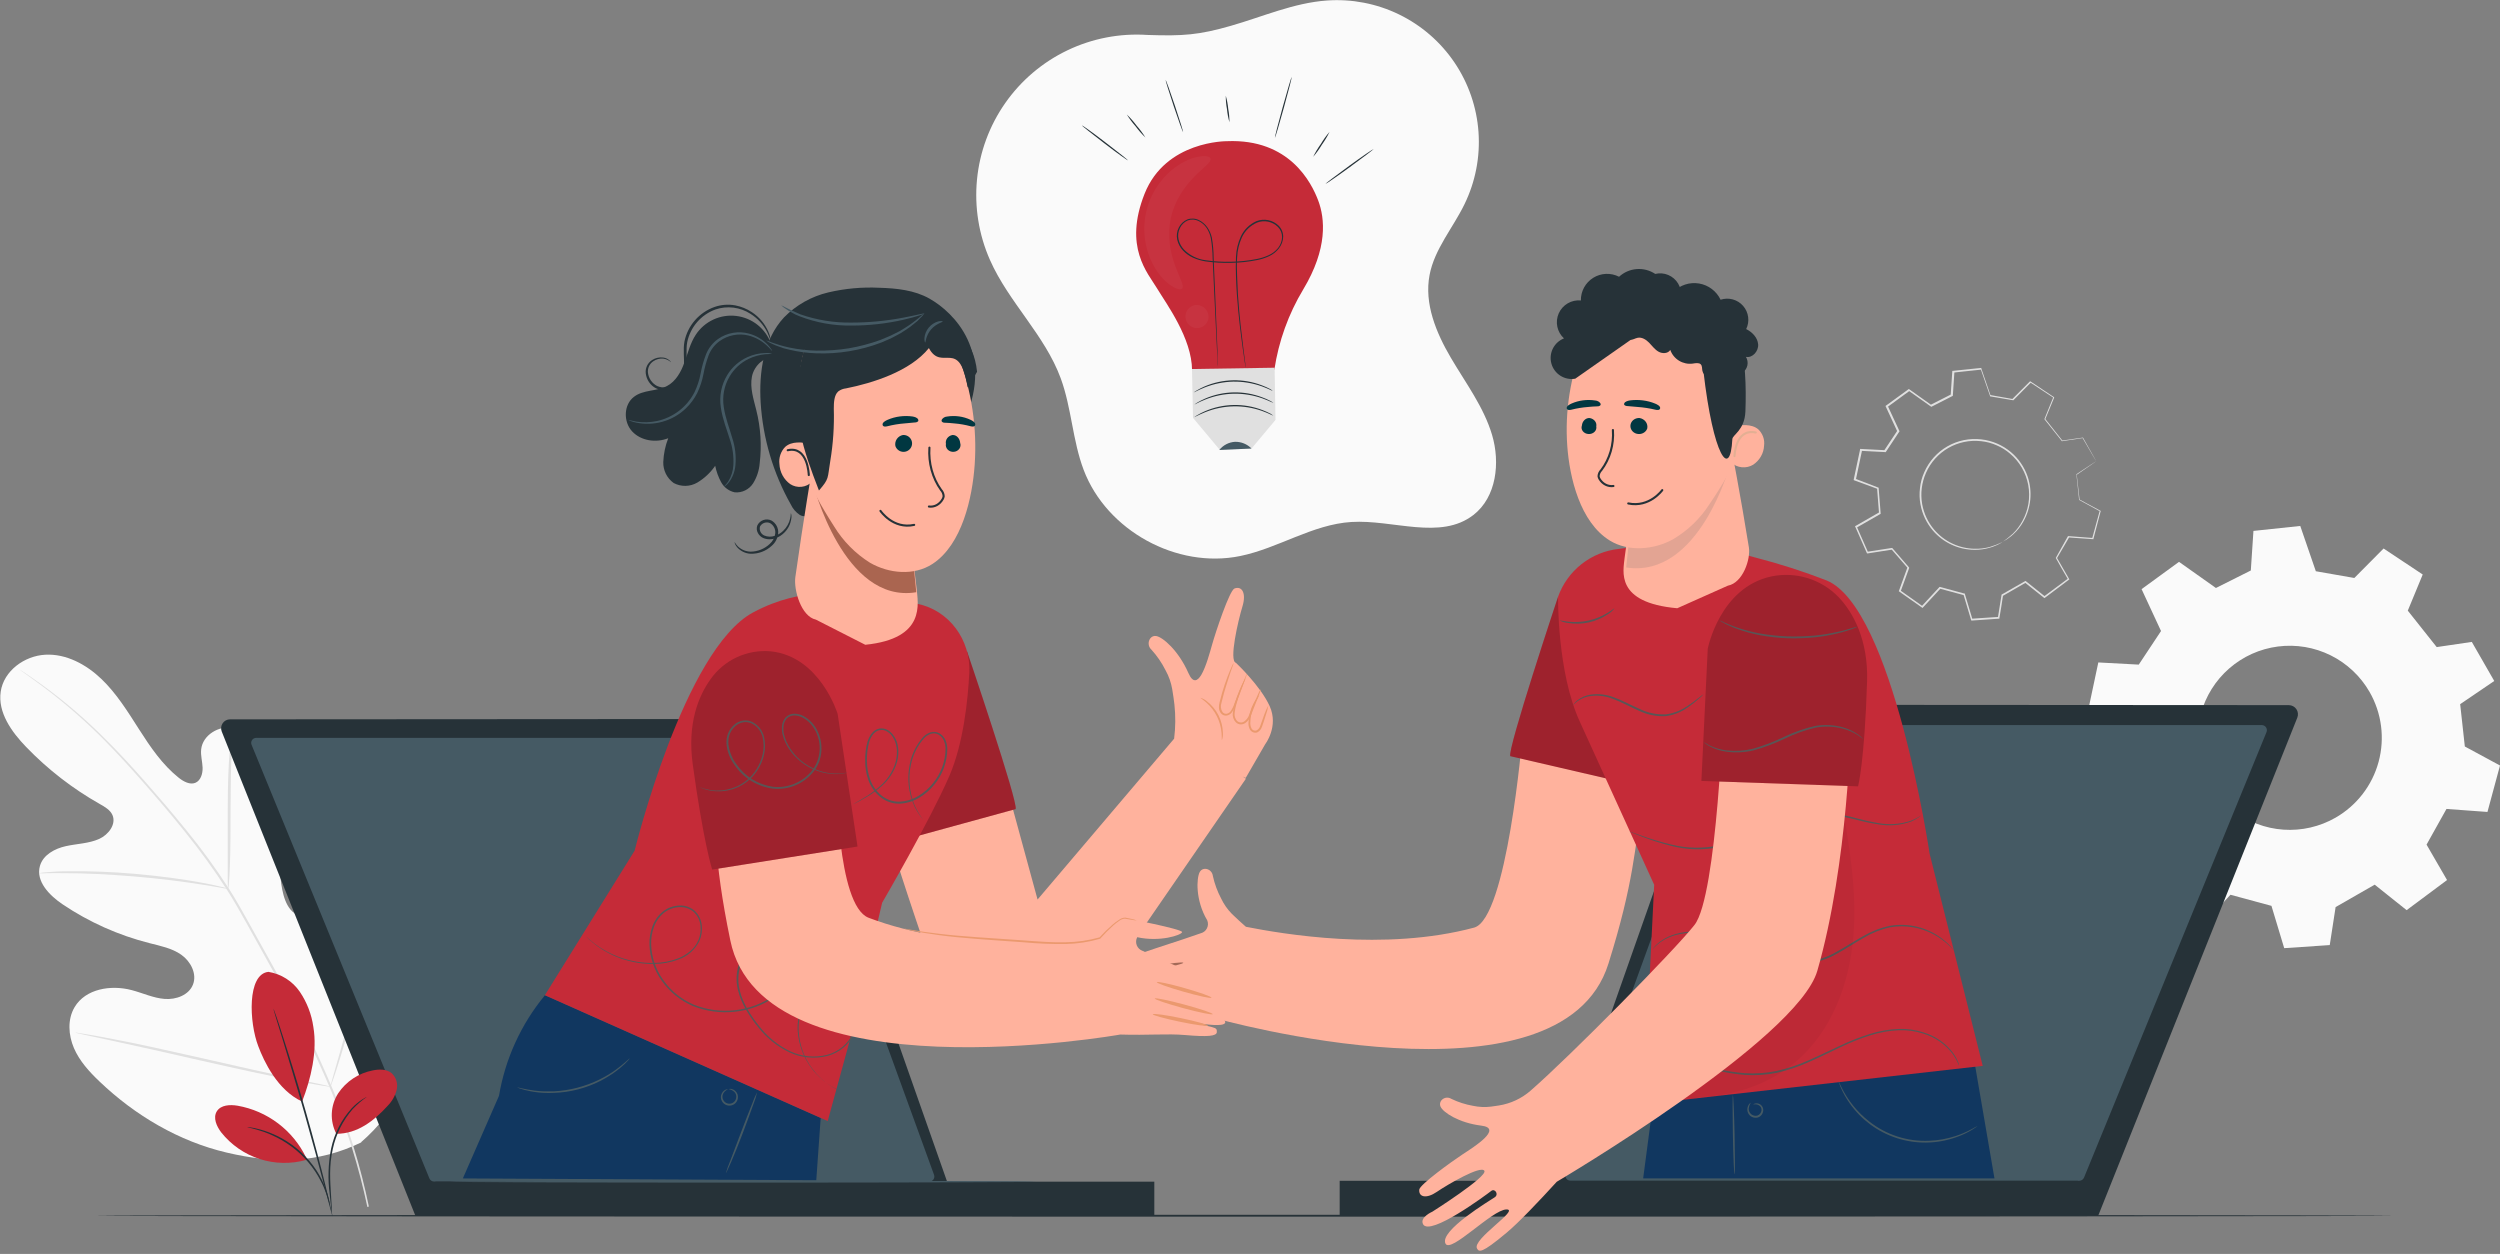 <svg width="632" height="317" viewBox="0 0 632 317" fill="none" xmlns="http://www.w3.org/2000/svg">
<rect x="0" y="0" width="632" height="317" fill="#808080" stroke="none"/>
<g clip-path="url(#clip0_142_3683)">
<path d="M630.547 172.154L624.873 162.276L616 163.583L608.69 154.372L612.464 145.234L602.567 138.664L595.175 146.112L585.443 144.412L581.505 132.962L569.672 134.214L569.005 144.22L560.187 148.643L550.857 142.036L541.391 148.935L546.307 159.526L540.678 168.015L530.453 167.466L527.775 180.086L537.507 183.832L538.348 194.432L528.296 200.234L533.121 211.199L543.565 209.573L550.483 217.559L546.827 227.519L556.395 234.272L563.86 226.194L574.222 229L577.448 239.691L588.961 238.914L590.442 229.31L600.32 223.645L608.397 230.087L618.613 222.475L613.432 213.52L618.467 204.501L628.829 205.26L632 193.518L623.109 188.712L621.93 178.011L630.547 172.154ZM590.433 206.704C586.44 208.995 581.858 210.051 577.266 209.739C572.674 209.426 568.277 207.759 564.632 204.947C560.987 202.136 558.258 198.307 556.789 193.944C555.321 189.582 555.179 184.882 556.381 180.439C557.584 175.995 560.077 172.009 563.545 168.982C567.013 165.956 571.301 164.026 575.866 163.437C580.432 162.847 585.069 163.625 589.192 165.671C593.316 167.717 596.74 170.94 599.031 174.932C602.102 180.286 602.921 186.64 601.309 192.598C599.696 198.555 595.784 203.629 590.433 206.704Z" fill="#FAFAFA"/>
<path d="M91.285 288.742C108.793 273.61 110.548 248.709 107.532 226.788C107.03 223.133 107.03 219.222 104.955 216.179C102.881 213.136 98.559 211.364 95.443 213.246C92.848 214.809 91.989 218.107 90.737 220.885C89.064 224.602 86.375 227.769 82.979 230.023C80.759 231.476 77.944 232.517 75.505 231.485C72.16 230.059 71.338 225.728 70.936 222.073L69.008 201.641C68.651 197.986 68.277 194.267 66.787 190.914C65.298 187.56 62.447 184.608 58.874 183.996C55.301 183.384 51.217 185.824 50.851 189.479C50.696 191.005 51.162 192.513 51.217 194.048C51.271 195.583 50.741 197.328 49.389 197.895C48.037 198.461 46.41 197.593 45.204 196.634C41.056 193.335 38.013 188.848 35.153 184.371C32.292 179.893 29.46 175.306 25.622 171.633C21.784 167.96 16.731 165.237 11.468 165.511C6.204 165.785 0.968 169.559 0.183 174.831C-0.603 180.104 2.924 185.02 6.625 188.848C12.109 194.533 18.388 199.393 25.265 203.277C26.499 203.971 27.833 204.73 28.418 206.018C29.46 208.367 27.404 211.026 25.083 212.076C22.451 213.255 19.472 213.283 16.658 213.904C13.843 214.525 10.892 216.106 10.097 218.902C8.982 222.795 12.509 226.377 15.845 228.625C22.538 233.125 29.957 236.438 37.775 238.42C40.516 239.124 43.477 239.7 45.834 241.363C48.192 243.026 49.837 246.169 48.795 248.874C47.753 251.579 44.482 252.757 41.613 252.529C38.744 252.301 36.075 251.03 33.288 250.299C28.071 248.92 21.629 249.934 18.86 254.603C17.032 257.674 17.27 261.658 18.686 264.947C20.103 268.237 22.57 270.941 25.156 273.4C34.166 282.007 45.259 288.541 57.302 291.373C69.346 294.206 80.256 294.188 91.386 288.769" fill="#FAFAFA"/>
<path d="M93.25 305.016C91.182 294.922 88.147 285.05 84.186 275.538C79.299 263.935 73.749 252.622 67.564 241.655C65.938 238.731 64.332 235.847 62.748 233.002C61.168 230.16 59.596 227.346 57.887 224.687C54.597 219.593 51.028 214.685 47.196 209.984C43.541 205.47 39.959 201.312 36.56 197.456C33.161 193.6 29.898 190.073 26.81 187.021C21.946 182.109 16.703 177.587 11.13 173.497C9.156 172.063 7.593 170.994 6.561 170.281C6.049 169.943 5.647 169.678 5.336 169.486C5.204 169.388 5.063 169.303 4.916 169.23C5.031 169.349 5.16 169.453 5.3 169.541L6.488 170.39C7.529 171.14 9.065 172.218 11.056 173.717C16.567 177.862 21.759 182.413 26.591 187.332C29.652 190.429 32.877 193.975 36.258 197.831C39.639 201.687 43.221 205.863 46.831 210.377C50.634 215.072 54.179 219.971 57.449 225.052C59.139 227.693 60.702 230.489 62.292 233.331C63.882 236.173 65.472 239.069 67.098 241.984C73.269 252.935 78.821 264.222 83.729 275.794C87.689 285.262 90.749 295.083 92.866 305.126" fill="#E0E0E0"/>
<path d="M57.686 224.686C57.812 224.162 57.88 223.626 57.887 223.087C57.979 222.064 58.052 220.565 58.125 218.719C58.262 215.064 58.28 209.938 58.289 204.309C58.298 198.68 58.381 193.6 58.582 189.927C58.673 188.099 58.764 186.6 58.837 185.568C58.9 185.037 58.9 184.5 58.837 183.969C58.681 184.48 58.581 185.007 58.536 185.54C58.381 186.564 58.216 188.053 58.07 189.89C57.741 193.545 57.577 198.68 57.577 204.309C57.577 209.938 57.577 214.872 57.577 218.71C57.577 220.446 57.577 221.908 57.577 223.078C57.557 223.617 57.594 224.156 57.686 224.686Z" fill="#E0E0E0"/>
<path d="M9.841 220.748C10.473 220.816 11.11 220.816 11.742 220.748C12.957 220.748 14.712 220.693 16.887 220.748C21.236 220.748 27.239 221.013 33.855 221.561C40.471 222.11 46.429 222.896 50.723 223.572C52.88 223.901 54.616 224.202 55.813 224.412C56.413 224.554 57.025 224.642 57.641 224.677C57.051 224.44 56.439 224.266 55.813 224.157C54.625 223.864 52.898 223.48 50.751 223.097C46.456 222.292 40.489 221.452 33.855 220.885C28.195 220.388 22.513 220.181 16.832 220.264C14.648 220.264 12.884 220.41 11.669 220.511C11.054 220.539 10.443 220.619 9.841 220.748Z" fill="#E0E0E0"/>
<path d="M83.519 274.743C83.631 274.553 83.72 274.351 83.784 274.14C83.948 273.655 84.158 273.071 84.405 272.358C84.944 270.804 85.666 268.547 86.516 265.742C88.234 260.132 90.344 252.301 92.565 243.638C94.785 234.976 96.832 227.135 98.422 221.497C99.208 218.756 99.848 216.499 100.323 214.827C100.533 214.096 100.697 213.493 100.835 212.999C100.913 212.792 100.956 212.572 100.962 212.351C100.855 212.545 100.77 212.75 100.707 212.963C100.533 213.447 100.323 214.032 100.076 214.745C99.537 216.289 98.815 218.555 97.965 221.36C96.257 226.971 94.137 234.793 91.916 243.464C89.696 252.136 87.649 259.967 86.059 265.605C85.282 268.346 84.633 270.603 84.158 272.276L83.656 274.103C83.585 274.31 83.539 274.525 83.519 274.743Z" fill="#E0E0E0"/>
<path d="M19.07 261.037C19.272 261.134 19.488 261.198 19.71 261.229L21.592 261.649L28.491 263.129C34.321 264.372 42.353 266.19 51.217 268.21C60.08 270.229 68.149 271.965 74.006 273.089C76.93 273.656 79.306 274.094 80.951 274.359L82.851 274.652C83.07 274.701 83.294 274.719 83.518 274.707C83.311 274.616 83.093 274.552 82.87 274.515L81.042 274.094L74.061 272.651C68.231 271.399 60.199 269.59 51.326 267.57C42.453 265.551 34.44 263.778 28.582 262.681C25.658 262.115 23.282 261.685 21.638 261.42L19.737 261.119C19.518 261.067 19.295 261.039 19.07 261.037Z" fill="#E0E0E0"/>
<path d="M506.192 137.038C507.124 136.395 508.01 135.687 508.842 134.918C509.791 133.993 510.595 132.93 511.227 131.766C512.777 128.995 513.314 125.77 512.743 122.646C512.173 119.522 510.532 116.695 508.101 114.651C507.106 113.795 505.984 113.098 504.775 112.585C503.527 112.028 502.197 111.673 500.837 111.535C497.962 111.204 495.058 111.803 492.548 113.244C490.039 114.684 488.057 116.89 486.893 119.539C485.803 122.003 485.463 124.733 485.915 127.389C486.333 129.789 487.383 132.035 488.958 133.895C490.214 135.37 491.768 136.563 493.518 137.396C495.267 138.229 497.173 138.683 499.11 138.728C500.436 138.772 501.76 138.615 503.039 138.262C504.127 137.938 505.187 137.529 506.21 137.038C506.21 137.038 506.155 137.093 506.027 137.166L505.442 137.486C505.134 137.668 504.81 137.821 504.474 137.943C504.027 138.142 503.566 138.307 503.094 138.436C501.803 138.828 500.459 139.016 499.11 138.993C497.123 138.979 495.162 138.539 493.359 137.704C491.556 136.868 489.952 135.657 488.656 134.15C487.021 132.244 485.926 129.935 485.486 127.462C485.24 126.129 485.2 124.767 485.367 123.423C485.509 122.017 485.879 120.643 486.463 119.357C487.662 116.611 489.712 114.325 492.31 112.834C494.908 111.343 497.917 110.727 500.892 111.078C503.654 111.392 506.262 112.517 508.385 114.313C510.301 115.94 511.746 118.051 512.57 120.426C513.211 122.305 513.445 124.299 513.258 126.276C513.07 128.253 512.465 130.168 511.482 131.893C510.822 133.069 509.98 134.133 508.988 135.046C508.639 135.381 508.263 135.687 507.864 135.96C507.581 136.192 507.275 136.394 506.95 136.563L506.384 136.901C506.274 137.011 506.201 137.047 506.192 137.038Z" fill="#E0E0E0"/>
<path d="M530.032 116.496L529.721 116.725L528.808 117.392L524.997 120.023V119.95C525.198 121.677 525.445 123.816 525.728 126.347L525.673 126.264L530.973 129.115H531.055V129.207C530.498 131.308 529.868 133.666 529.228 136.188V136.307H529.118L522.96 135.868L523.106 135.786L519.981 141.15V140.985C520.94 142.639 521.982 144.458 523.06 146.331L523.142 146.468L523.014 146.559L516.947 151.128L516.837 151.21L516.718 151.119L511.912 147.29H512.131L506.265 150.671L506.365 150.525C506.1 152.289 505.799 154.244 505.452 156.236V156.401H505.36L498.516 156.876H498.343L498.288 156.711L496.369 150.315L496.524 150.47L490.365 148.807L490.594 148.743L486.153 153.54L486.016 153.696L485.851 153.577L480.158 149.566L480.012 149.456L480.076 149.291C480.752 147.464 481.483 145.408 482.224 143.37L482.269 143.608L478.157 138.856L478.368 138.938L472.163 139.907H471.98L471.907 139.733C470.993 137.677 470.016 135.457 469.038 133.237L468.947 133.035L469.138 132.926L469.266 132.853C471.231 131.729 473.196 130.605 475.133 129.481L475.014 129.709C474.849 127.589 474.685 125.488 474.521 123.404L474.676 123.605L468.809 121.449L468.627 121.376V121.184C469.169 118.656 469.699 116.155 470.217 113.682V113.49H470.418L476.494 113.81L476.293 113.919L479.647 108.875V109.095C478.651 106.956 477.682 104.864 476.723 102.79L476.65 102.625L476.796 102.525L482.425 98.431L482.553 98.34L482.68 98.422L488.218 102.36H488.008L493.244 99.701L493.134 99.875C493.271 97.828 493.408 95.854 493.536 93.917V93.752H493.701L500.727 93.022H500.883V93.168L503.222 99.975L503.085 99.856L508.869 100.88H508.714L513.118 96.466L513.21 96.375L513.319 96.439L519.195 100.359L519.286 100.423V100.533C518.436 102.58 517.705 104.334 517.029 106.015V105.887L521.37 111.37H521.278L526.56 110.621H526.605V110.666L529.118 115.135L529.721 116.222C529.858 116.46 529.913 116.569 529.913 116.569C529.913 116.569 529.831 116.451 529.685 116.213C529.539 115.975 529.328 115.601 529.045 115.135L526.477 110.739H526.551L521.278 111.534H521.223V111.489L516.846 106.006V105.951V105.878C517.523 104.243 518.235 102.479 519.076 100.396L519.131 100.56L513.237 96.677H513.429C512.058 98.075 510.624 99.528 509.043 101.117L508.988 101.181H508.897L503.186 100.213H503.085V100.112C502.327 97.938 501.55 95.681 500.727 93.305L500.929 93.433L493.892 94.182L494.075 93.999C493.947 95.936 493.819 97.91 493.682 99.957V100.067L493.582 100.121L488.346 102.79L488.227 102.845L488.127 102.771L482.516 98.787H482.772L477.152 102.89L477.225 102.616L480.149 108.912L480.204 109.031L480.131 109.131L476.787 114.184L476.714 114.294H476.586L470.5 113.974L470.738 113.791C470.214 116.259 469.687 118.759 469.157 121.294L469.01 121.019L474.795 123.249L474.932 123.304V123.45C475.096 125.533 475.261 127.635 475.425 129.755V129.901L475.288 129.983L469.422 133.346L469.294 133.428L469.394 133.127L472.254 139.624L472.008 139.487L478.212 138.527H478.34L478.432 138.619C479.848 140.254 481.246 141.881 482.543 143.37L482.635 143.48V143.608C481.886 145.646 481.155 147.665 480.478 149.52L480.396 149.255L486.08 153.275H485.778L490.219 148.478L490.311 148.378H490.448L496.606 150.05H496.725V150.169C497.383 152.38 498.041 154.555 498.635 156.565L498.416 156.41L505.26 155.953L505.068 156.136C505.379 154.144 505.68 152.188 505.982 150.425V150.324L506.064 150.278L511.939 146.916L512.049 146.852L512.159 146.934L516.956 150.772H516.728L522.804 146.258V146.486C521.726 144.659 520.684 142.831 519.743 141.131L519.697 141.049L519.743 140.967L522.74 135.612L522.795 135.53H522.886L529.045 135.996L528.899 136.097C529.584 133.575 530.233 131.226 530.809 129.125L530.864 129.262L525.591 126.383V126.328L524.915 119.932V119.886L528.744 117.346L529.731 116.697L530.032 116.496Z" fill="#E0E0E0"/>
<path d="M605.327 307.338C605.327 307.475 475.161 307.575 314.629 307.575C154.098 307.575 23.904 307.475 23.904 307.338C23.904 307.201 154.043 307.1 314.629 307.1C475.215 307.1 605.327 307.21 605.327 307.338Z" fill="#263238"/>
<path d="M580.755 181.438L530.498 307.146H389.311L434.177 179.711C434.336 179.261 434.63 178.87 435.02 178.594C435.409 178.317 435.875 178.168 436.352 178.167L578.608 178.258C578.987 178.258 579.36 178.35 579.695 178.528C580.03 178.705 580.316 178.962 580.529 179.276C580.741 179.591 580.872 179.952 580.912 180.329C580.951 180.706 580.898 181.087 580.755 181.438Z" fill="#263238"/>
<path d="M572.979 185.066L526.843 297.688C526.743 297.931 526.573 298.137 526.355 298.282C526.137 298.427 525.881 298.503 525.619 298.502H397.06C396.852 298.506 396.645 298.46 396.459 298.367C396.272 298.275 396.111 298.138 395.988 297.969C395.866 297.8 395.787 297.604 395.757 297.397C395.727 297.191 395.748 296.98 395.818 296.784L436.727 184.162C436.819 183.909 436.987 183.691 437.208 183.537C437.429 183.383 437.692 183.302 437.961 183.303H571.792C572.001 183.304 572.207 183.357 572.391 183.456C572.576 183.555 572.733 183.698 572.85 183.871C572.967 184.045 573.04 184.245 573.063 184.453C573.085 184.661 573.057 184.872 572.979 185.066Z" fill="#455A64"/>
<path d="M530.461 307.347H529.21H338.67V298.501H525.253L530.461 307.347Z" fill="#263238"/>
<path d="M384.843 186.318C384.843 186.318 380.978 232.262 372.653 234.501C349.992 240.587 324.068 236.082 314.967 234.291C313.944 233.377 312.765 232.354 311.431 231.038C310.301 229.893 309.374 228.564 308.69 227.109C307.743 225.327 307.045 223.424 306.615 221.452C306.396 219.625 304.102 218.985 303.289 220.456C302.476 221.927 302.138 227.547 305.19 232.664C305.324 232.986 305.386 233.334 305.373 233.682C305.36 234.031 305.271 234.372 305.113 234.683C304.955 234.994 304.731 235.267 304.457 235.484C304.183 235.7 303.866 235.854 303.527 235.936C299.68 237.361 286.119 241.574 283.926 242.606C281.98 243.52 280.098 245.183 282.145 245.521C284.191 245.859 295.394 244.242 295.394 244.242C295.394 244.242 280.673 246.069 281.039 248.189C281.286 249.66 285.251 250.364 294.864 248.189C294.864 248.189 282.748 249.77 281.487 251.04C278.627 253.909 293.219 252.146 293.219 252.146C283.004 253.471 283.113 252.941 283.004 254.339C282.921 255.39 285.233 255.81 290.844 255.874C295.413 255.929 300.091 256.897 307.017 257.364C307.017 257.364 394.602 282.136 406.618 243.593C413.115 222.814 413.152 214.91 415.4 201.295" fill="#FFB29D"/>
<path d="M299.351 251.497C299.351 251.753 296.271 252.292 292.388 252.694C288.504 253.096 285.342 253.224 285.333 252.959C285.324 252.694 288.431 252.164 292.296 251.762C296.161 251.36 299.314 251.241 299.351 251.497Z" fill="#A36957"/>
<path d="M299.259 247.522C299.259 247.778 296.006 248.537 291.949 249.213C287.892 249.889 284.493 250.236 284.447 249.99C284.402 249.743 287.691 248.975 291.757 248.29C295.824 247.605 299.214 247.266 299.259 247.522Z" fill="#A36957"/>
<path d="M299.131 243.392C299.177 243.648 296.079 244.415 292.214 245.11C288.349 245.804 285.169 246.161 285.123 245.914C285.078 245.667 288.175 244.881 292.041 244.187C295.906 243.492 299.086 243.136 299.131 243.392Z" fill="#A36957"/>
<path d="M498.507 264.738L504.2 297.899H415.39L418.79 272.13L498.507 264.738Z" fill="#113760"/>
<path d="M393.881 150.845C393.881 150.845 380.969 189.616 381.8 191.161L410.21 197.749L393.881 150.845Z" fill="#C52B38"/>
<path opacity="0.2" d="M393.881 150.845C393.881 150.845 380.969 189.616 381.8 191.161L410.21 197.749L393.881 150.845Z" fill="black"/>
<path d="M418.178 223.673L415.436 279.166L501.23 269.453L487.807 215.814C487.807 215.814 478.578 153.623 461.755 146.733C455.924 144.47 449.965 142.551 443.909 140.986C433.193 137.944 421.97 137.11 410.922 138.537L409.195 138.765C405.768 139.142 402.515 140.475 399.807 142.611C397.099 144.746 395.046 147.6 393.881 150.845C393.881 150.845 393.579 169.943 399.445 182.59L418.178 223.673Z" fill="#C52B38"/>
<path d="M438.491 296.848C438.363 296.848 438.171 292.343 438.071 286.797C437.97 281.25 437.988 276.745 438.071 276.745C438.153 276.745 438.4 281.259 438.5 286.797C438.601 292.334 438.655 296.848 438.491 296.848Z" fill="#455A64"/>
<path d="M443.224 279.23C443.224 279.23 443.315 279.084 443.599 278.983C443.854 278.912 444.123 278.901 444.384 278.952C444.645 279.004 444.889 279.116 445.099 279.28C445.308 279.443 445.475 279.654 445.588 279.895C445.7 280.136 445.755 280.399 445.746 280.665C445.736 281.068 445.604 281.458 445.367 281.784C445.131 282.111 444.801 282.357 444.421 282.492C444.041 282.601 443.638 282.602 443.258 282.496C442.877 282.389 442.533 282.179 442.265 281.889C442.052 281.658 441.895 281.382 441.805 281.081C441.714 280.78 441.694 280.463 441.744 280.153C441.936 279.093 442.584 278.737 442.594 278.792C442.329 279.218 442.155 279.693 442.082 280.19C442.059 280.469 442.104 280.749 442.212 281.007C442.32 281.265 442.489 281.493 442.704 281.673C442.919 281.852 443.174 281.977 443.447 282.037C443.721 282.097 444.005 282.09 444.275 282.017C444.559 281.912 444.808 281.728 444.992 281.487C445.177 281.246 445.289 280.958 445.317 280.656C445.333 280.407 445.279 280.159 445.161 279.939C445.043 279.719 444.866 279.537 444.65 279.413C444.215 279.171 443.705 279.106 443.224 279.23Z" fill="#455A64"/>
<path d="M499.923 284.658C499.818 284.76 499.702 284.849 499.576 284.923C499.245 285.171 498.9 285.399 498.543 285.608C497.233 286.398 495.843 287.044 494.395 287.536C489.593 289.217 484.372 289.281 479.53 287.719C474.688 286.157 470.49 283.054 467.576 278.883C466.693 277.642 465.945 276.309 465.346 274.908C465.118 274.415 464.999 273.994 464.898 273.748C464.798 273.501 464.77 273.336 464.789 273.327C464.807 273.318 465.054 273.866 465.511 274.826C467.152 278.2 469.539 281.156 472.492 283.47C476.81 286.892 482.22 288.638 487.724 288.386C489.958 288.3 492.169 287.907 494.294 287.217C495.73 286.757 497.119 286.164 498.443 285.444C498.92 285.151 499.414 284.889 499.923 284.658Z" fill="#455A64"/>
<path d="M430.651 175.508C430.34 175.87 429.997 176.203 429.627 176.504C428.664 177.376 427.642 178.179 426.566 178.907C424.963 180.035 423.115 180.765 421.175 181.037C418.778 181.174 416.387 180.693 414.23 179.638C411.918 178.624 409.844 177.445 407.834 176.714C406.075 175.999 404.166 175.729 402.278 175.929C401.007 176.07 399.795 176.54 398.76 177.29C398.047 177.838 397.746 178.259 397.709 178.204C397.759 178.09 397.827 177.985 397.91 177.893C398.129 177.611 398.377 177.354 398.65 177.126C399.679 176.289 400.919 175.755 402.232 175.581C404.177 175.326 406.155 175.568 407.98 176.285C410.054 177.007 412.147 178.186 414.422 179.182C416.506 180.209 418.817 180.69 421.138 180.58C423.02 180.34 424.819 179.664 426.392 178.606C427.474 177.908 428.518 177.151 429.518 176.34C429.873 176.034 430.252 175.756 430.651 175.508Z" fill="#585656"/>
<path d="M408.144 153.806C407.691 154.388 407.133 154.88 406.5 155.259C403.522 157.281 399.879 158.077 396.329 157.479C395.595 157.4 394.882 157.183 394.228 156.84C394.228 156.766 395.059 156.995 396.375 157.15C399.838 157.542 403.334 156.778 406.317 154.975C407.459 154.29 408.09 153.742 408.144 153.806Z" fill="#585656"/>
<path d="M485.714 206.083C485.529 206.265 485.33 206.433 485.12 206.586C484.509 207.024 483.85 207.391 483.156 207.682C480.544 208.626 477.734 208.881 474.996 208.422C473.118 208.142 471.257 207.757 469.422 207.271C467.323 206.704 465.185 206.291 463.025 206.038C460.656 205.835 458.269 206.008 455.953 206.549C453.451 207.15 451.006 207.963 448.643 208.98C443.772 210.999 439.167 213.201 434.616 214.143C430.593 214.984 426.429 214.877 422.454 213.832C419.791 213.166 417.176 212.327 414.623 211.319L412.54 210.488C412.297 210.399 412.062 210.292 411.836 210.168C412.088 210.224 412.336 210.3 412.576 210.396L414.687 211.145C417.252 212.084 419.87 212.871 422.527 213.503C426.458 214.486 430.562 214.558 434.525 213.713C439.002 212.799 443.571 210.57 448.46 208.532C450.84 207.508 453.304 206.691 455.825 206.092C458.19 205.547 460.626 205.381 463.044 205.599C465.205 205.869 467.343 206.3 469.44 206.887C471.246 207.383 473.076 207.785 474.923 208.094C477.613 208.574 480.38 208.373 482.973 207.509C483.94 207.144 484.86 206.665 485.714 206.083Z" fill="#585656"/>
<path d="M417.721 240.02C417.721 240.02 417.721 239.956 417.839 239.847L418.232 239.344C418.774 238.741 419.388 238.207 420.06 237.754C421.129 237.034 422.303 236.485 423.541 236.128C425.183 235.659 426.888 235.45 428.595 235.506C432.414 235.561 436.718 237.142 441.232 239.161C443.581 240.242 445.988 241.194 448.442 242.012C451.055 242.906 453.815 243.293 456.574 243.154C459.317 242.859 461.966 241.981 464.341 240.578C466.708 239.298 468.864 237.836 471.048 236.639C473.099 235.44 475.325 234.57 477.646 234.062C480.141 233.62 482.704 233.739 485.147 234.411C487.591 235.082 489.854 236.29 491.773 237.946C492.609 238.651 493.349 239.462 493.975 240.358C493.915 240.316 493.862 240.263 493.819 240.203C493.701 240.084 493.564 239.929 493.399 239.746C493.179 239.486 492.941 239.242 492.686 239.015C492.362 238.689 492.017 238.384 491.654 238.101C489.372 236.231 486.652 234.973 483.75 234.446C481.756 234.086 479.713 234.086 477.719 234.446C475.447 234.957 473.269 235.824 471.268 237.014C469.102 238.211 466.955 239.682 464.57 240.98C462.137 242.422 459.423 243.322 456.611 243.621C453.793 243.759 450.975 243.362 448.305 242.451C445.838 241.618 443.419 240.651 441.058 239.554C436.563 237.526 432.323 235.945 428.576 235.835C426.904 235.767 425.231 235.952 423.615 236.383C422.395 236.712 421.233 237.227 420.17 237.909C419.266 238.505 418.443 239.214 417.721 240.02Z" fill="#585656"/>
<path d="M495.208 269.334C494.778 268.294 494.236 267.305 493.591 266.383C491.711 263.942 489.108 262.157 486.153 261.284C484.142 260.638 482.031 260.357 479.921 260.452C477.496 260.567 475.097 261 472.784 261.741C470.22 262.557 467.716 263.552 465.292 264.72C462.751 265.898 460.156 267.223 457.415 268.42C454.775 269.626 452.02 270.56 449.191 271.207C446.521 271.736 443.793 271.915 441.077 271.737C436.486 271.356 431.976 270.307 427.69 268.621C424.035 267.241 421.166 265.88 419.183 264.966L416.926 263.87L416.341 263.568L416.149 263.449C416.226 263.461 416.3 263.486 416.368 263.522L416.962 263.778L419.265 264.802C421.257 265.716 424.144 266.967 427.809 268.311C432.07 269.933 436.54 270.939 441.086 271.299C443.76 271.466 446.445 271.281 449.072 270.75C451.9 270.119 454.655 269.201 457.296 268.009C460.037 266.821 462.614 265.505 465.173 264.354C467.618 263.183 470.143 262.188 472.73 261.375C475.078 260.634 477.515 260.21 479.976 260.114C482.145 260.033 484.312 260.343 486.372 261.028C489.372 261.949 491.996 263.81 493.856 266.337C494.337 267.03 494.738 267.775 495.053 268.557C495.135 268.813 495.208 269.014 495.263 269.179C495.25 269.232 495.231 269.284 495.208 269.334Z" fill="#585656"/>
<g opacity="0.2">
<path opacity="0.2" d="M429.819 277.329C438.527 276.982 447.244 274.076 453.906 268.457C463.044 260.763 467.53 248.683 468.526 236.785C469.522 224.888 467.402 213.027 465.291 201.24C457.137 212.664 450.511 225.105 445.581 238.247C442.347 246.873 439.505 256.294 432.341 262.079C429.782 264.144 426.73 265.688 424.729 268.292C422.728 270.896 422.299 275.191 424.958 277.128L427.315 277.896" fill="black"/>
</g>
<path d="M366.897 277.786C368.633 278.628 370.478 279.221 372.379 279.55C373.88 279.875 375.425 279.943 376.948 279.751C377.661 279.659 378.328 279.559 378.968 279.458C381.91 278.983 384.66 277.695 386.908 275.739C396.805 267.141 423.596 239.965 428.375 233.815C434.132 226.423 435.749 177.555 435.749 177.555L467.896 182.818C467.896 182.818 467.32 218.035 459.416 245.439C454.381 262.864 393.625 298.711 393.551 298.748C389.047 303.682 383.984 309.028 380.868 311.632C374.39 317.06 373.896 316.493 373.394 315.625C372.041 313.313 384.423 305.647 380.804 305.747C377.186 305.848 366.751 316.886 365.435 314.41C363.717 311.175 376.839 303.39 377.899 302.65C378.959 301.91 377.899 300.347 376.985 301.069C375.66 302.102 361.451 312.637 359.751 309.485C358.837 307.73 362.1 306.314 362.1 306.314C362.1 306.314 376.108 297.441 375.249 295.979C374.39 294.517 365.983 299.424 363.26 301.288C360.537 303.152 358.618 302.604 358.783 300.74C358.901 299.47 367.08 293.558 369.812 291.776C372.544 289.994 380.101 285.242 374.463 284.557C368.825 283.872 364.759 281.204 364.155 279.723C363.552 278.243 365.389 276.854 366.897 277.786Z" fill="#FFB29D"/>
<path d="M447.857 145.71C450.883 145.09 454.017 145.241 456.97 146.149C459.922 147.058 462.599 148.695 464.753 150.909C468.499 154.811 472.264 161.345 471.944 171.698C471.313 191.901 469.724 198.791 469.724 198.791L430.112 197.42L431.665 163.474C431.665 163.474 434.726 148.479 447.857 145.71Z" fill="#C52B38"/>
<path opacity="0.2" d="M447.857 145.71C450.883 145.09 454.017 145.241 456.97 146.149C459.922 147.058 462.599 148.695 464.753 150.909C468.499 154.811 472.319 161.875 471.999 172.209C471.377 192.413 469.724 198.791 469.724 198.791L430.112 197.42L431.72 163.994C431.72 163.994 434.726 148.479 447.857 145.71Z" fill="black"/>
<path d="M471.222 187.021C471.222 187.067 470.765 186.619 469.888 185.998C468.619 185.15 467.212 184.532 465.73 184.17C463.533 183.621 461.244 183.543 459.014 183.942C456.308 184.577 453.682 185.512 451.183 186.729C448.648 187.952 446.009 188.946 443.297 189.699C441.046 190.228 438.717 190.34 436.425 190.028C434.878 189.825 433.383 189.329 432.021 188.566C431.654 188.354 431.306 188.113 430.979 187.844C430.858 187.761 430.747 187.662 430.65 187.551C430.65 187.506 431.144 187.898 432.103 188.401C433.475 189.079 434.952 189.518 436.471 189.699C438.721 189.954 440.998 189.809 443.196 189.269C445.875 188.502 448.483 187.505 450.991 186.29C453.527 185.064 456.194 184.129 458.941 183.503C461.229 183.119 463.574 183.238 465.812 183.85C467.32 184.252 468.737 184.938 469.988 185.87C470.316 186.127 470.622 186.411 470.902 186.72C471.019 186.809 471.126 186.91 471.222 187.021Z" fill="#585656"/>
<path d="M469.604 158.421C469.185 158.642 468.748 158.828 468.298 158.978C467.877 159.152 467.384 159.325 466.726 159.517C466.068 159.709 465.401 159.928 464.606 160.102C462.747 160.557 460.861 160.89 458.959 161.098C456.624 161.331 454.277 161.416 451.932 161.354C449.59 161.263 447.257 161.006 444.951 160.586C443.069 160.231 441.217 159.73 439.413 159.088C438.715 158.855 438.032 158.58 437.366 158.265C436.852 158.054 436.351 157.81 435.868 157.534C435.439 157.333 435.032 157.088 434.653 156.803C435.1 156.957 435.533 157.147 435.95 157.37C436.443 157.615 436.949 157.831 437.467 158.019C438.138 158.306 438.824 158.556 439.523 158.768C441.316 159.358 443.148 159.822 445.006 160.157C447.293 160.547 449.604 160.788 451.923 160.879C454.246 160.943 456.571 160.87 458.886 160.659C460.772 160.465 462.646 160.16 464.496 159.746C465.3 159.59 466.004 159.407 466.625 159.234C467.247 159.06 467.786 158.923 468.215 158.777C468.666 158.614 469.131 158.495 469.604 158.421Z" fill="#585656"/>
<path d="M244.022 105.759C251.186 89.193 241.363 79.105 234.967 75.486C231.156 73.33 226.624 72.873 222.256 72.745C217.931 72.536 213.597 72.933 209.381 73.924C205.149 74.927 201.285 77.103 198.233 80.201C192.997 85.812 191.837 94.118 192.294 101.775C192.86 110.831 195.468 119.64 199.924 127.544C200.417 128.603 201.191 129.507 202.162 130.157C202.658 130.461 203.248 130.571 203.82 130.467C204.391 130.362 204.904 130.05 205.26 129.591" fill="#263238"/>
<path d="M56.05 184.911L105.019 307.356H242.469L198.8 183.266C198.647 182.825 198.361 182.443 197.981 182.173C197.601 181.902 197.146 181.757 196.68 181.758L58.134 181.85C57.77 181.852 57.411 181.942 57.09 182.113C56.768 182.285 56.493 182.532 56.288 182.833C56.083 183.134 55.954 183.481 55.913 183.843C55.871 184.205 55.919 184.571 56.05 184.911Z" fill="#263238"/>
<path d="M63.589 188.255L108.555 297.908C108.653 298.142 108.818 298.341 109.03 298.481C109.241 298.621 109.49 298.695 109.743 298.694H234.93C235.132 298.696 235.332 298.649 235.512 298.558C235.693 298.467 235.849 298.334 235.967 298.17C236.085 298.006 236.162 297.816 236.192 297.616C236.221 297.417 236.202 297.212 236.136 297.021L196.296 187.369C196.203 187.124 196.038 186.914 195.822 186.765C195.607 186.616 195.351 186.537 195.09 186.537H64.777C64.57 186.533 64.365 186.58 64.181 186.674C63.997 186.768 63.839 186.907 63.721 187.077C63.603 187.247 63.53 187.444 63.507 187.649C63.483 187.855 63.512 188.063 63.589 188.255Z" fill="#455A64"/>
<path d="M105.02 307.347H106.235H291.812V298.73H110.091L105.02 307.347Z" fill="#263238"/>
<path d="M319.865 188.1C319.865 188.1 323.292 183.65 320.98 178.524C318.668 173.397 312.445 167.558 312.445 167.558C310.618 167.092 313.03 156.767 314.081 153.34C315.132 149.913 313.953 148.059 312.08 148.771C310.809 149.283 307.346 159.673 306.387 163.072C305.866 164.899 304.888 168.554 303.7 170.583C302.713 172.237 301.58 172.758 300.438 170.163C297.925 164.442 293.886 160.97 292.214 160.778C290.542 160.586 289.665 162.962 291.099 164.26C292.515 165.819 293.711 167.566 294.654 169.45C295.477 170.931 296.046 172.541 296.335 174.211C296.582 175.654 296.756 176.952 296.893 178.103C297.205 180.975 297.181 183.873 296.82 186.738L262.297 227.401L254.786 199.869L254.092 197.749L224.467 208.769C223.554 208.998 230.864 230.563 235.433 243.959C236.555 247.238 238.366 250.24 240.744 252.761C243.123 255.283 246.013 257.267 249.221 258.579C254.263 260.643 259.851 260.954 265.09 259.463C270.329 257.972 274.916 254.764 278.115 250.355L314.967 196.854L314.172 196.315L314.921 196.653L319.865 188.1Z" fill="#FFB29D"/>
<path d="M315.241 170.217C315.185 170.563 315.087 170.9 314.949 171.222L313.971 173.9L312.482 177.884C312.233 178.704 311.854 179.478 311.358 180.177C311.033 180.561 310.583 180.817 310.088 180.899C309.823 180.934 309.554 180.9 309.306 180.8C309.058 180.701 308.839 180.54 308.671 180.333C308.348 179.94 308.162 179.452 308.141 178.944C308.131 178.482 308.183 178.021 308.297 177.573C308.507 176.723 308.726 175.919 308.945 175.151C309.393 173.616 309.859 172.264 310.289 171.14C310.718 170.016 311.102 169.111 311.385 168.499C311.508 168.174 311.674 167.867 311.879 167.585C311.806 167.927 311.698 168.261 311.559 168.581C311.33 169.212 310.992 170.126 310.645 171.259C310.298 172.392 309.823 173.753 309.402 175.279C309.192 176.047 308.982 176.851 308.79 177.683C308.649 178.069 308.601 178.483 308.65 178.891C308.699 179.299 308.844 179.69 309.073 180.031C309.189 180.178 309.341 180.293 309.513 180.365C309.686 180.437 309.874 180.464 310.06 180.442C310.443 180.374 310.791 180.177 311.047 179.885C311.51 179.225 311.868 178.498 312.107 177.728L313.697 173.817L314.812 171.195C314.921 170.855 315.065 170.528 315.241 170.217Z" fill="#EB996E"/>
<path d="M318.732 174.229C318.692 174.544 318.605 174.852 318.476 175.143C318.284 175.7 317.983 176.495 317.562 177.482C317.142 178.469 316.74 179.638 316.21 180.936C315.951 181.671 315.473 182.309 314.839 182.763C314.48 183.011 314.051 183.138 313.615 183.129C313.155 183.106 312.721 182.91 312.4 182.581C312.108 182.267 311.89 181.894 311.761 181.486C311.631 181.078 311.593 180.647 311.65 180.223C311.731 179.483 311.881 178.752 312.098 178.039C312.427 176.84 312.836 175.665 313.322 174.521C313.734 173.553 314.117 172.785 314.392 172.255C314.514 171.973 314.674 171.709 314.867 171.469C314.94 171.469 314.382 172.685 313.633 174.649C313.198 175.798 312.825 176.969 312.518 178.158C312.327 178.846 312.192 179.549 312.116 180.26C312.068 180.615 312.098 180.976 312.204 181.319C312.31 181.661 312.489 181.976 312.729 182.243C312.97 182.474 313.285 182.613 313.619 182.636C313.953 182.66 314.284 182.566 314.556 182.371C315.112 181.968 315.536 181.408 315.771 180.762L317.215 177.354C317.626 176.385 317.974 175.609 318.22 175.07C318.351 174.767 318.523 174.484 318.732 174.229Z" fill="#EB996E"/>
<path d="M320.651 178.295C320.503 179.183 320.271 180.055 319.957 180.899C319.71 181.703 319.436 182.635 319.043 183.686C318.861 184.301 318.444 184.82 317.882 185.13C317.54 185.271 317.155 185.271 316.813 185.13C316.473 184.994 316.185 184.754 315.991 184.444C315.671 183.856 315.543 183.182 315.625 182.516C315.695 180.926 316.103 179.368 316.822 177.948C317.122 177.356 317.48 176.796 317.891 176.275C318.184 175.91 318.376 175.727 318.403 175.745C318.431 175.764 317.8 176.595 317.124 178.094C316.738 178.973 316.453 179.892 316.274 180.835C316.174 181.388 316.113 181.946 316.091 182.507C316.029 183.076 316.134 183.651 316.393 184.161C316.511 184.388 316.709 184.563 316.949 184.651C317.189 184.739 317.454 184.734 317.69 184.636C318.133 184.377 318.46 183.959 318.604 183.467C318.951 182.471 319.28 181.557 319.582 180.725C319.869 179.886 320.226 179.073 320.651 178.295Z" fill="#EB996E"/>
<path d="M308.9 187.113C308.817 187.113 308.9 186.391 308.808 185.286C308.565 182.308 307.172 179.542 304.925 177.573C304.066 176.824 303.444 176.468 303.481 176.404C304.093 176.583 304.657 176.895 305.135 177.318C306.354 178.259 307.348 179.462 308.042 180.838C308.736 182.213 309.113 183.727 309.146 185.267C309.193 185.893 309.109 186.522 308.9 187.113Z" fill="#EB996E"/>
<path d="M117.008 297.907L206.356 298.364L207.471 282.602L137.769 251.588C131.731 258.899 127.722 267.669 126.146 277.019L117.008 297.907Z" fill="#113760"/>
<path d="M159.197 267.57C158.964 267.904 158.694 268.21 158.393 268.484C158.067 268.835 157.719 269.164 157.351 269.471C156.887 269.9 156.399 270.303 155.889 270.677C155.287 271.152 154.655 271.588 153.998 271.984C153.256 272.459 152.491 272.895 151.704 273.291C148.081 275.122 144.102 276.142 140.044 276.279C139.165 276.325 138.283 276.325 137.404 276.279C136.638 276.243 135.876 276.163 135.119 276.041C134.504 275.958 133.893 275.839 133.292 275.685C132.82 275.597 132.356 275.475 131.903 275.319C131.507 275.229 131.123 275.091 130.76 274.908C130.76 274.807 132.433 275.365 135.201 275.712C135.887 275.785 136.645 275.877 137.458 275.886C138.272 275.895 139.149 275.886 140.063 275.886C144.04 275.676 147.934 274.665 151.512 272.916C152.325 272.496 153.102 272.112 153.797 271.673C154.448 271.288 155.079 270.87 155.688 270.421C157.945 268.777 159.124 267.497 159.197 267.57Z" fill="#455A64"/>
<path d="M183.494 296.582C183.788 295.549 184.149 294.536 184.572 293.549C185.331 291.575 186.281 289.062 187.314 286.293C188.346 283.525 189.361 281.03 190.137 279.056C190.489 278.039 190.917 277.049 191.417 276.096C191.174 277.146 190.85 278.175 190.448 279.175C189.79 281.003 188.849 283.625 187.761 286.485C186.674 289.345 185.642 291.867 184.856 293.695C184.463 294.609 184.134 295.34 183.887 295.842C183.789 296.105 183.657 296.354 183.494 296.582Z" fill="#455A64"/>
<path d="M183.997 275.365C183.484 275.605 183.063 276.006 182.8 276.507C182.674 276.764 182.615 277.05 182.63 277.336C182.644 277.622 182.731 277.9 182.882 278.143C183.056 278.449 183.32 278.695 183.637 278.847C183.955 279 184.311 279.053 184.659 278.998C185.007 278.944 185.33 278.785 185.586 278.542C185.841 278.3 186.017 277.985 186.089 277.64C186.159 277.363 186.157 277.072 186.083 276.796C186.01 276.519 185.867 276.266 185.669 276.059C185.262 275.669 184.745 275.414 184.189 275.328C184.189 275.328 184.353 275.237 184.673 275.255C185.136 275.3 185.571 275.499 185.907 275.822C186.17 276.06 186.365 276.365 186.471 276.704C186.577 277.043 186.59 277.404 186.51 277.75C186.428 278.187 186.213 278.587 185.894 278.897C185.575 279.206 185.167 279.409 184.728 279.477C184.289 279.545 183.84 279.475 183.442 279.277C183.044 279.079 182.718 278.763 182.507 278.371C182.326 278.066 182.231 277.717 182.231 277.362C182.231 277.006 182.326 276.658 182.507 276.352C182.727 275.944 183.078 275.622 183.503 275.438C183.805 275.319 183.988 275.338 183.997 275.365Z" fill="#455A64"/>
<path d="M244.424 164.534C244.424 164.534 257.491 202.967 256.751 204.539L230.315 211.785L244.424 164.534Z" fill="#C52B38"/>
<path opacity="0.2" d="M244.424 164.534C244.424 164.534 257.491 202.967 256.751 204.539L230.315 211.785L244.424 164.534Z" fill="black"/>
<path d="M223.006 228.215L214.663 263.605L209.244 283.406L137.742 251.589L160.44 215.038C160.44 215.038 172.867 164.205 190.402 154.811C203.149 147.976 213.978 150.352 215.595 150.352L230.827 152.463C231.166 152.509 231.495 152.564 231.823 152.627C239.947 154.227 245.457 161.82 245.037 170.081C244.708 176.696 243.602 187.89 239.956 196.26C235.067 207.509 223.006 228.215 223.006 228.215Z" fill="#C52B38"/>
<path d="M205.536 117C205.536 117 202.989 132.112 201.067 145.862C200.604 149.138 202.539 155.854 206.258 156.641L218.742 163C234.193 161.438 232.036 152.496 231.723 148.75L229.816 132.875L205.536 117Z" fill="#FFB29D"/>
<path d="M230.752 140.953C226.207 143.217 220.928 141.134 216.898 138.01C213.166 135.108 207.237 126.625 205.527 122.223C205.527 122.223 213.221 152.769 231.635 149.715L230.752 140.953Z" fill="#AA6550"/>
<path d="M242.303 90.108C245.643 98.827 247.041 108.17 246.399 117.485C245.826 125.746 243.231 137.681 235.722 142.569C231.08 145.6 224.718 145.027 219.926 142.255C216.226 139.934 213.117 136.783 210.846 133.052C210.123 131.932 204.279 122.811 205.235 121.841C204.52 122.536 203.591 122.968 202.6 123.067C201.608 123.167 200.612 122.927 199.774 122.387C198.963 121.806 198.296 121.048 197.823 120.17C197.35 119.292 197.083 118.318 197.043 117.321C196.942 116.535 197.019 115.737 197.269 114.985C197.52 114.233 197.937 113.547 198.49 112.979C200.17 111.477 202.737 111.778 204.962 112.187C202.231 105.77 200.497 91.801 204.648 86.175C206.762 83.373 209.558 81.158 212.77 79.743C215.982 78.328 219.503 77.76 222.998 78.092C225.986 78.569 228.931 79.285 231.804 80.236C234.534 80.973 237.265 81.437 238.972 83.84C240.33 85.788 241.448 87.892 242.303 90.108Z" fill="#FFB29D"/>
<path d="M204.462 120.092C204.462 120.092 204.274 112.675 199.134 113.818" stroke="#263238" stroke-width="0.533" stroke-miterlimit="10" stroke-linecap="round"/>
<path d="M222.577 129.148C222.577 129.148 225.769 133.869 231.102 132.689" stroke="#263238" stroke-width="0.533" stroke-miterlimit="10" stroke-linecap="round"/>
<path d="M234.958 113.165C234.694 117.036 235.746 120.873 237.886 123.847C238.28 124.253 238.522 124.822 238.56 125.434C238.528 125.696 238.445 125.947 238.316 126.166C237.946 126.83 237.422 127.36 236.806 127.693C236.189 128.026 235.505 128.15 234.831 128.05" stroke="#263238" stroke-width="0.533" stroke-miterlimit="10" stroke-linecap="round"/>
<path d="M239.128 112.203C239.077 112.46 239.091 112.724 239.168 112.976C239.245 113.228 239.383 113.46 239.572 113.655C239.76 113.85 239.995 114.002 240.257 114.101C240.519 114.2 240.803 114.242 241.085 114.225C241.368 114.208 241.643 114.131 241.888 114.001C242.134 113.871 242.345 113.691 242.504 113.474C242.663 113.258 242.766 113.011 242.806 112.752C242.846 112.493 242.821 112.229 242.734 111.981C242.644 110.802 241.773 109.901 240.781 109.97C240.243 110.068 239.768 110.356 239.459 110.774C239.15 111.192 239.031 111.705 239.128 112.203Z" fill="#013741"/>
<path d="M226.351 112.739C226.473 113.121 226.702 113.462 227.011 113.721C227.32 113.981 227.698 114.149 228.099 114.207C228.501 114.264 228.911 114.209 229.283 114.047C229.654 113.886 229.972 113.624 230.2 113.292C230.428 112.961 230.556 112.572 230.57 112.172C230.584 111.772 230.484 111.376 230.28 111.029C230.077 110.683 229.778 110.4 229.419 110.213C229.06 110.026 228.655 109.942 228.25 109.972C227.627 110.093 227.078 110.452 226.722 110.97C226.366 111.488 226.233 112.124 226.351 112.739Z" fill="#013741"/>
<path d="M238.826 106.865C238.682 106.872 238.538 106.847 238.407 106.791C238.276 106.735 238.162 106.651 238.075 106.546C238.042 106.476 238.025 106.401 238.025 106.325C238.025 106.249 238.042 106.174 238.075 106.104C238.206 105.878 238.398 105.686 238.633 105.546C238.867 105.406 239.137 105.324 239.416 105.306C241.43 104.978 243.506 105.263 245.327 106.116C245.823 106.349 246.601 106.779 246.547 107.344C246.494 107.909 245.837 107.885 245.435 107.774C244.062 107.399 242.652 107.152 241.225 107.037C240.448 106.976 239.63 106.865 238.826 106.865Z" fill="#013741"/>
<path d="M231.315 106.794C231.469 106.796 231.621 106.768 231.76 106.713C231.899 106.658 232.02 106.577 232.114 106.476C232.149 106.409 232.167 106.337 232.167 106.264C232.167 106.191 232.149 106.118 232.114 106.051C231.9 105.568 231.215 105.38 230.687 105.286C228.536 104.989 226.327 105.283 224.397 106.122C223.884 106.346 223.042 106.782 223.114 107.359C223.185 107.937 223.87 107.878 224.312 107.76C225.765 107.388 227.261 107.143 228.776 107.029C229.632 106.947 230.502 106.888 231.315 106.794Z" fill="#013741"/>
<path d="M211.894 275.465L211.373 275.228C210.863 274.991 210.369 274.723 209.893 274.424C208.057 273.276 206.451 271.794 205.16 270.056C203.081 267.302 201.86 263.997 201.651 260.553C201.52 258.394 201.938 256.237 202.866 254.284C203.371 253.214 204.078 252.252 204.95 251.452C205.883 250.606 207.036 250.039 208.276 249.816C209.298 249.712 210.331 249.812 211.316 250.108C212.3 250.405 213.216 250.892 214.011 251.543C214.807 252.194 215.466 252.996 215.951 253.902C216.436 254.809 216.737 255.802 216.838 256.825C216.951 258.309 216.68 259.797 216.052 261.147C215.403 262.563 214.449 263.817 213.258 264.821C212.066 265.824 210.668 266.551 209.162 266.949C205.954 267.756 202.566 267.433 199.567 266.035C196.464 264.545 193.749 262.356 191.636 259.639C190.52 258.273 189.511 256.822 188.62 255.299C187.689 253.743 186.993 252.059 186.555 250.3C186.109 248.502 186.087 246.625 186.491 244.818C186.9 242.946 187.903 241.256 189.351 240.002C190.112 239.383 190.989 238.923 191.931 238.65C192.873 238.377 193.86 238.296 194.834 238.412C195.82 238.521 196.763 238.876 197.575 239.445C198.37 240.037 198.999 240.824 199.403 241.729C200.17 243.562 200.206 245.618 199.503 247.477C198.781 249.268 197.568 250.82 196.004 251.954C192.997 254.04 189.521 255.348 185.885 255.761C182.249 256.174 178.567 255.679 175.17 254.321C171.999 252.961 169.269 250.746 167.284 247.924C165.372 245.251 164.294 242.072 164.186 238.787C164.143 237.209 164.397 235.638 164.936 234.154C165.459 232.703 166.365 231.421 167.558 230.444C168.737 229.521 170.174 228.988 171.67 228.918C172.394 228.873 173.119 228.971 173.805 229.208C174.49 229.445 175.122 229.815 175.663 230.298C176.668 231.266 177.291 232.563 177.418 233.953C177.56 235.263 177.365 236.587 176.851 237.8C175.791 240.017 173.895 241.722 171.579 242.542C169.57 243.302 167.44 243.692 165.292 243.694C161.859 243.739 158.456 243.047 155.314 241.665C153.338 240.798 151.492 239.661 149.831 238.284C149.255 237.809 148.844 237.425 148.579 237.16C148.314 236.895 148.177 236.749 148.177 236.749C148.177 236.749 148.332 236.868 148.616 237.124C148.899 237.38 149.31 237.754 149.886 238.211C154.265 241.683 159.713 243.527 165.301 243.429C167.414 243.416 169.507 243.02 171.478 242.259C172.544 241.834 173.537 241.245 174.42 240.514C175.349 239.753 176.08 238.777 176.55 237.672C177.036 236.519 177.219 235.261 177.08 234.017C176.955 232.714 176.368 231.498 175.426 230.59C174.918 230.145 174.327 229.804 173.687 229.588C173.048 229.371 172.371 229.283 171.697 229.329C170.28 229.395 168.919 229.903 167.805 230.782C166.674 231.721 165.816 232.945 165.319 234.328C164.804 235.762 164.565 237.281 164.616 238.805C164.724 242.012 165.78 245.115 167.649 247.723C169.588 250.484 172.259 252.649 175.362 253.974C178.682 255.301 182.28 255.785 185.834 255.379C189.387 254.974 192.784 253.694 195.72 251.653C197.214 250.572 198.373 249.094 199.065 247.385C199.726 245.646 199.693 243.719 198.973 242.003C198.603 241.164 198.017 240.439 197.274 239.902C196.52 239.396 195.655 239.082 194.752 238.988C193.85 238.889 192.938 238.971 192.067 239.226C191.197 239.482 190.386 239.907 189.68 240.477C188.297 241.664 187.335 243.267 186.939 245.046C186.546 246.79 186.565 248.601 186.994 250.337C187.835 253.809 189.854 256.815 191.983 259.475C194.051 262.139 196.706 264.29 199.741 265.761C202.646 267.121 205.929 267.444 209.043 266.675C210.492 266.297 211.839 265.601 212.986 264.639C214.134 263.677 215.053 262.471 215.677 261.11C216.288 259.827 216.553 258.406 216.445 256.989C216.353 256.014 216.07 255.067 215.612 254.202C215.154 253.337 214.53 252.57 213.776 251.947C213.021 251.323 212.151 250.854 211.215 250.567C210.279 250.28 209.296 250.18 208.321 250.273C207.141 250.48 206.042 251.015 205.151 251.817C204.306 252.594 203.618 253.524 203.122 254.558C202.213 256.463 201.795 258.564 201.907 260.672C202.091 264.074 203.274 267.348 205.306 270.083C206.57 271.82 208.14 273.313 209.939 274.488C210.405 274.79 210.887 275.067 211.382 275.319L211.894 275.465Z" fill="#585656"/>
<path d="M233.349 207.197C233.349 207.197 233.285 207.134 233.176 206.996L232.692 206.393C232.101 205.592 231.59 204.735 231.166 203.835C229.635 200.464 229.232 196.689 230.014 193.071C230.521 190.555 231.684 188.219 233.386 186.3C233.896 185.777 234.522 185.382 235.213 185.148C235.58 185.03 235.967 184.988 236.35 185.024C236.733 185.061 237.105 185.174 237.443 185.358C238.124 185.746 238.667 186.337 238.997 187.049C239.312 187.769 239.477 188.547 239.481 189.333C239.452 192.606 238.308 195.772 236.237 198.307C235.164 199.653 233.854 200.793 232.372 201.669C230.841 202.595 229.097 203.111 227.309 203.168C225.496 203.183 223.741 202.533 222.375 201.34C221.055 200.207 220.058 198.744 219.488 197.1C218.948 195.531 218.686 193.88 218.711 192.221C218.682 190.635 218.879 189.054 219.296 187.524C219.516 186.776 219.869 186.073 220.337 185.45C220.804 184.811 221.485 184.363 222.256 184.189C223.014 184.042 223.799 184.182 224.458 184.582C225.072 184.964 225.596 185.476 225.994 186.08C226.365 186.642 226.646 187.259 226.825 187.908C227 188.542 227.096 189.196 227.108 189.854C227.134 191.084 226.929 192.308 226.505 193.464C225.774 195.445 224.569 197.217 222.996 198.626C221.827 199.68 220.557 200.617 219.204 201.422C218.089 202.09 217.203 202.556 216.6 202.866L215.915 203.213C215.837 203.26 215.755 203.297 215.668 203.323L215.887 203.177L216.554 202.784C217.139 202.446 218.016 201.952 219.104 201.267C220.429 200.441 221.671 199.49 222.814 198.425C224.329 197.031 225.486 195.291 226.185 193.354C226.583 192.234 226.772 191.051 226.743 189.863C226.728 189.244 226.63 188.629 226.45 188.036C226.288 187.411 226.022 186.818 225.665 186.281C225.304 185.724 224.819 185.258 224.248 184.92C223.681 184.569 223.001 184.448 222.348 184.582C220.995 184.856 220.136 186.245 219.707 187.634C219.318 189.125 219.134 190.662 219.159 192.203C219.143 193.81 219.402 195.407 219.926 196.927C220.469 198.488 221.414 199.878 222.667 200.956C223.95 202.074 225.599 202.682 227.3 202.665C229.004 202.604 230.664 202.11 232.125 201.231C233.56 200.385 234.829 199.286 235.871 197.987C237.873 195.535 238.987 192.479 239.033 189.315C239.034 188.589 238.885 187.87 238.594 187.204C238.307 186.573 237.831 186.047 237.233 185.696C236.943 185.539 236.625 185.442 236.297 185.409C235.969 185.376 235.638 185.408 235.323 185.505C234.702 185.724 234.139 186.084 233.678 186.555C232.002 188.42 230.842 190.692 230.316 193.144C229.856 195.155 229.769 197.233 230.06 199.275C230.272 200.819 230.69 202.328 231.303 203.762C231.713 204.657 232.193 205.518 232.737 206.339L233.185 206.969C233.313 207.124 233.359 207.188 233.349 207.197Z" fill="#585656"/>
<path d="M211.464 196.443C211.464 196.443 211.464 228.937 219.597 232.016C241.719 240.386 268.182 238.458 277.493 237.581C278.608 236.804 279.897 235.854 281.359 234.666L284.438 232.098C284.438 232.098 299.058 234.885 298.839 235.653C298.62 236.42 293.137 238.193 287.49 236.923C287.324 237.234 287.227 237.577 287.207 237.929C287.186 238.281 287.242 238.633 287.37 238.962C287.499 239.29 287.697 239.586 287.951 239.831C288.205 240.075 288.509 240.261 288.842 240.377C292.561 242.205 305.738 247.769 307.831 249.03C309.658 250.154 311.413 252 309.329 252.128C307.246 252.256 296.162 249.524 296.162 249.524C296.162 249.524 310.782 252.813 310.179 254.915C309.777 256.368 305.729 256.679 296.299 253.544C296.299 253.544 308.297 256.341 309.439 257.748C312.025 260.909 297.56 257.675 297.56 257.675C307.675 260.032 307.611 259.502 307.611 260.9C307.611 261.96 305.226 262.152 299.598 261.659C295.029 261.257 290.213 261.759 283.214 261.531C283.214 261.531 192.851 277.622 184.627 237.754C180.186 216.253 180.972 208.322 180.058 194.433" fill="#FFB29D"/>
<path d="M291.428 256.404C291.364 256.651 294.444 257.5 298.3 258.305C302.156 259.109 305.308 259.529 305.354 259.273C305.4 259.017 302.32 258.168 298.492 257.373C294.663 256.578 291.538 256.148 291.428 256.404Z" fill="#EB996E"/>
<path d="M291.922 252.42C291.858 252.676 295.083 253.763 299.122 254.86C303.161 255.956 306.506 256.632 306.57 256.377C306.634 256.121 303.417 255.033 299.369 253.946C295.321 252.859 291.995 252.173 291.922 252.42Z" fill="#EB996E"/>
<path d="M292.452 248.29C292.379 248.546 295.413 249.624 299.223 250.712C303.034 251.799 306.186 252.475 306.259 252.219C306.332 251.963 303.299 250.885 299.488 249.798C295.678 248.71 292.534 248.043 292.452 248.29Z" fill="#EB996E"/>
<path d="M194.798 164.652C191.871 164.397 188.928 164.915 186.264 166.154C183.6 167.394 181.309 169.312 179.62 171.716C176.55 176.011 173.726 182.919 175.115 193.162C177.856 213.155 180.04 219.826 180.04 219.826L216.783 214.005L211.757 180.47C211.757 180.47 207.325 165.913 194.798 164.652Z" fill="#C52B38"/>
<path opacity="0.2" d="M194.798 164.652C191.871 164.397 188.928 164.915 186.264 166.154C183.6 167.394 181.309 169.312 179.62 171.716C176.55 176.011 173.726 182.919 175.115 193.162C177.856 213.155 180.04 219.826 180.04 219.826L216.783 214.005L211.757 180.47C211.757 180.47 207.325 165.913 194.798 164.652Z" fill="black"/>
<path d="M287.372 232.71C287.107 232.699 286.844 232.666 286.586 232.609C286.074 232.527 285.306 232.372 284.347 232.235C283.826 232.278 283.33 232.475 282.921 232.801C282.394 233.161 281.89 233.554 281.414 233.98C280.251 235.028 279.15 236.141 278.115 237.315C275.27 238.151 272.326 238.599 269.361 238.649C265.871 238.69 262.382 238.546 258.908 238.22C250.483 237.626 242.825 237.16 237.324 236.392C234.583 236.027 232.363 235.643 230.846 235.323C230.078 235.177 229.502 235.022 229.1 234.93C228.894 234.891 228.693 234.833 228.497 234.757C228.707 234.759 228.916 234.787 229.119 234.839L230.873 235.141C232.399 235.406 234.62 235.734 237.37 236.054C242.853 236.73 250.501 237.151 258.944 237.745C262.599 238.028 266.117 238.284 269.352 238.202C272.278 238.167 275.187 237.749 278.005 236.959L277.923 237.014C278.98 235.841 280.109 234.737 281.304 233.706C281.796 233.275 282.321 232.884 282.876 232.536C283.33 232.187 283.883 231.989 284.457 231.97C285.443 232.152 286.174 232.335 286.686 232.445C286.922 232.512 287.152 232.6 287.372 232.71Z" fill="#EB996E"/>
<path d="M214.261 195.291C214.17 195.33 214.075 195.358 213.977 195.374L213.127 195.556L211.729 195.693C211.086 195.708 210.442 195.681 209.801 195.611C206.933 195.288 204.229 194.107 202.043 192.221C201.091 191.431 200.257 190.508 199.567 189.48C198.779 188.356 198.2 187.099 197.858 185.77C197.681 185.053 197.622 184.312 197.685 183.577C197.741 182.786 198.041 182.033 198.544 181.42C198.824 181.115 199.162 180.87 199.539 180.699C199.916 180.528 200.323 180.434 200.737 180.424C201.568 180.424 202.387 180.628 203.122 181.018C204.633 181.847 205.849 183.124 206.603 184.673C207.406 186.277 207.766 188.065 207.645 189.854C207.538 191.728 206.866 193.525 205.717 195.008C204.502 196.547 202.917 197.754 201.11 198.517C199.303 199.279 197.333 199.571 195.382 199.367C193.443 199.11 191.58 198.447 189.915 197.422C188.249 196.397 186.818 195.033 185.714 193.418C184.597 191.921 183.894 190.156 183.677 188.301C183.576 187.376 183.682 186.439 183.987 185.56C184.298 184.713 184.805 183.951 185.468 183.339C186.108 182.723 186.921 182.315 187.798 182.17C188.655 182.035 189.532 182.18 190.301 182.581C191.021 182.964 191.649 183.499 192.142 184.149C192.634 184.799 192.979 185.549 193.152 186.346C193.491 187.803 193.491 189.319 193.152 190.777C192.845 192.113 192.317 193.389 191.59 194.551C190.498 196.307 188.959 197.74 187.129 198.704C185.3 199.667 183.247 200.126 181.182 200.034C180.065 199.999 178.96 199.799 177.902 199.44C177.533 199.322 177.175 199.172 176.833 198.992C176.833 198.992 177.207 199.138 177.938 199.348C178.991 199.662 180.083 199.828 181.182 199.842C182.921 199.883 184.647 199.536 186.235 198.828C188.334 197.877 190.098 196.317 191.298 194.35C192 193.225 192.507 191.989 192.796 190.695C193.116 189.294 193.116 187.838 192.796 186.437C192.634 185.699 192.313 185.005 191.855 184.404C191.397 183.803 190.814 183.308 190.146 182.955C189.452 182.595 188.661 182.467 187.889 182.59C187.098 182.731 186.367 183.103 185.787 183.659C185.182 184.226 184.719 184.927 184.435 185.706C184.162 186.514 184.065 187.371 184.152 188.219C184.377 189.993 185.053 191.679 186.116 193.117C187.177 194.679 188.554 196.001 190.158 196.997C191.762 197.994 193.557 198.642 195.428 198.901C197.298 199.099 199.187 198.82 200.921 198.092C202.654 197.363 204.175 196.208 205.342 194.734C206.392 193.335 207.03 191.67 207.183 189.928C207.337 188.186 207 186.435 206.21 184.874C205.839 184.143 205.369 183.466 204.812 182.864C204.265 182.286 203.63 181.799 202.93 181.42C202.26 181.055 201.509 180.863 200.746 180.863C200.388 180.866 200.034 180.943 199.707 181.09C199.38 181.236 199.087 181.448 198.845 181.713C198.391 182.259 198.12 182.933 198.069 183.641C198.007 184.336 198.056 185.036 198.215 185.715C198.54 187.002 199.091 188.221 199.841 189.315C200.508 190.336 201.314 191.259 202.235 192.057C203.052 192.766 203.947 193.379 204.904 193.884C206.437 194.705 208.105 195.243 209.829 195.474C211.307 195.643 212.802 195.582 214.261 195.291Z" fill="#585656"/>
<path d="M194.935 86.926C194.269 85.049 193.093 83.394 191.539 82.147C189.985 80.901 188.114 80.113 186.136 79.872C184.159 79.631 182.153 79.946 180.345 80.782C178.537 81.619 176.998 82.942 175.901 84.605C174.512 86.707 173.918 89.174 173.041 91.596C172.163 94.017 170.875 96.366 168.655 97.563C166.059 98.97 162.642 98.476 160.284 100.304C157.653 102.269 157.543 106.609 159.791 109.04C162.039 111.47 165.831 112 168.929 110.785C168.18 112.706 167.757 114.738 167.677 116.798C167.646 117.83 167.87 118.855 168.329 119.781C168.788 120.707 169.468 121.506 170.309 122.107C171.23 122.6 172.262 122.848 173.306 122.829C174.351 122.81 175.373 122.524 176.275 121.997C178.073 120.925 179.617 119.475 180.799 117.748C181.094 119.2 181.602 120.601 182.306 121.905C182.663 122.555 183.155 123.12 183.749 123.561C184.344 124.003 185.027 124.311 185.751 124.464C186.657 124.542 187.568 124.372 188.384 123.971C189.2 123.57 189.892 122.954 190.384 122.189C191.346 120.64 191.92 118.881 192.056 117.063C192.585 112.597 192.294 108.073 191.197 103.712C190.512 100.916 189.543 98.056 190.083 95.233C190.622 92.409 193.399 89.75 196.15 90.609" fill="#263238"/>
<path d="M158.914 106.198C159.055 106.298 159.213 106.372 159.38 106.418C159.842 106.586 160.316 106.723 160.796 106.829C163.022 107.301 165.33 107.223 167.519 106.602C169.709 105.981 171.714 104.836 173.361 103.265C174.525 102.152 175.495 100.852 176.23 99.418C176.977 97.872 177.518 96.235 177.838 94.548C178.135 92.911 178.582 91.305 179.172 89.751C179.738 88.344 180.688 87.125 181.913 86.233C182.957 85.481 184.151 84.966 185.413 84.721C186.675 84.477 187.975 84.509 189.224 84.816C190.925 85.257 192.494 86.108 193.792 87.293C194.706 88.133 195.127 88.718 195.181 88.672C195.236 88.627 195.117 88.499 194.935 88.215C194.662 87.813 194.356 87.434 194.021 87.082C192.739 85.775 191.134 84.829 189.37 84.341C188.041 83.974 186.647 83.906 185.288 84.142C183.929 84.377 182.64 84.91 181.511 85.703C180.175 86.659 179.136 87.974 178.514 89.495C177.893 91.088 177.425 92.737 177.116 94.42C176.811 96.044 176.298 97.623 175.59 99.117C174.652 100.96 173.316 102.572 171.679 103.836C170.041 105.1 168.144 105.985 166.123 106.427C164.393 106.796 162.61 106.852 160.86 106.591C159.608 106.354 158.932 106.134 158.914 106.198Z" fill="#455A64"/>
<path d="M183.01 123.076C183.01 123.076 183.147 123.012 183.375 122.829C183.722 122.569 184.029 122.262 184.289 121.915C185.219 120.652 185.782 119.156 185.916 117.593C186.12 115.301 185.856 112.991 185.139 110.804C184.445 108.337 183.375 105.723 182.964 102.872C182.548 100.2 183.078 97.465 184.463 95.142C185.585 93.237 187.244 91.704 189.233 90.737C190.58 90.082 192.035 89.676 193.527 89.54C194.084 89.531 194.639 89.492 195.19 89.422C194.645 89.261 194.075 89.202 193.509 89.248C191.957 89.276 190.427 89.621 189.013 90.262C186.88 91.21 185.086 92.785 183.869 94.776C182.364 97.236 181.781 100.151 182.224 103C182.654 105.988 183.759 108.611 184.481 111.023C185.207 113.124 185.517 115.346 185.395 117.566C185.324 119.059 184.864 120.508 184.061 121.769C183.43 122.637 182.955 123.021 183.01 123.076Z" fill="#455A64"/>
<path d="M244.634 97.959C242.495 85.163 238.117 94.109 234.824 87.999C230.059 93.913 220.552 96.845 213.858 98.186C213.163 98.25 212.491 98.515 211.896 98.96C210.869 99.899 210.785 101.716 210.785 103.294C210.919 107.742 210.619 112.194 209.892 116.555C209.16 120.942 209.699 120.942 207.03 124C202.988 113.566 200.218 105.431 202.028 94.089C202.769 89.456 204.015 84.606 207.03 81.706C209.185 79.642 211.964 78.754 214.675 78.146C221.369 76.639 228.45 76.278 234.824 79.178C241.198 82.077 246.15 85.71 247 93.986" fill="#263238"/>
<path d="M193.701 86.102C194.164 86.43 194.664 86.703 195.19 86.915C195.779 87.209 196.39 87.456 197.018 87.655L198.188 88.066L199.54 88.404C201.77 88.934 204.048 89.24 206.338 89.318C211.965 89.529 217.576 88.596 222.832 86.577C224.02 86.047 225.171 85.617 226.176 85.042L227.638 84.256L228.936 83.424C229.678 82.95 230.386 82.425 231.056 81.853L231.897 81.176L232.536 80.528C232.953 80.147 233.33 79.725 233.66 79.267C233.541 79.139 231.924 80.948 228.644 82.977L227.355 83.753L225.893 84.484C224.897 85.032 223.755 85.398 222.585 85.928C219.992 86.872 217.319 87.582 214.599 88.048C211.88 88.483 209.128 88.681 206.375 88.642C204.121 88.59 201.876 88.336 199.668 87.883C195.903 87.098 193.765 85.955 193.701 86.102Z" fill="#455A64"/>
<path d="M197.466 77.147C197.808 77.497 198.192 77.803 198.608 78.061C199.074 78.407 199.569 78.713 200.088 78.975L201.048 79.495L202.171 79.971C206.334 81.579 210.767 82.37 215.229 82.301C219.666 82.31 224.089 81.816 228.415 80.829C230.078 80.455 231.403 80.08 232.299 79.779C232.78 79.664 233.244 79.486 233.678 79.249C233.678 79.13 231.622 79.687 228.314 80.309C224.001 81.133 219.62 81.549 215.229 81.551C210.853 81.614 206.499 80.912 202.363 79.477C200.692 78.784 199.058 78.006 197.466 77.147Z" fill="#455A64"/>
<path d="M238.32 81.26C238.32 81.177 237.863 81.086 237.151 81.26C236.225 81.533 235.401 82.076 234.786 82.82C234.171 83.564 233.791 84.475 233.696 85.435C233.651 86.166 233.824 86.596 233.916 86.587C234.007 86.578 234.044 84.832 235.36 83.297C236.675 81.762 238.357 81.47 238.32 81.26Z" fill="#455A64"/>
<path d="M169.641 91.578C169.545 91.394 169.411 91.232 169.248 91.103C168.786 90.7 168.213 90.448 167.604 90.381C166.644 90.266 165.675 90.489 164.862 91.011C164.305 91.365 163.858 91.867 163.572 92.461C163.287 93.056 163.173 93.718 163.245 94.374C163.332 95.163 163.61 95.918 164.054 96.575C164.498 97.233 165.095 97.772 165.794 98.148C166.624 98.535 167.544 98.69 168.455 98.595C169.366 98.5 170.234 98.159 170.966 97.609C171.777 97.046 172.434 96.289 172.876 95.407C173.297 94.486 173.536 93.493 173.58 92.483C173.717 90.472 173.369 88.444 173.735 86.47C174.123 84.609 174.978 82.878 176.22 81.439C177.462 80 179.051 78.901 180.835 78.246C182.305 77.743 183.869 77.581 185.411 77.771C186.953 77.961 188.431 78.498 189.735 79.343C191.535 80.467 192.99 82.067 193.938 83.966C194.596 85.319 194.733 86.168 194.852 86.15C194.863 85.943 194.838 85.736 194.779 85.538C194.661 84.957 194.481 84.39 194.24 83.847C193.357 81.827 191.902 80.109 190.055 78.904C188.782 78.06 187.353 77.479 185.851 77.195C184.11 76.878 182.315 77.016 180.643 77.597C178.731 78.272 177.026 79.43 175.693 80.957C174.359 82.484 173.443 84.329 173.031 86.315C172.648 88.471 173.031 90.518 172.885 92.419C172.853 93.334 172.642 94.234 172.264 95.069C171.886 95.849 171.317 96.522 170.61 97.024C169.979 97.51 169.229 97.818 168.438 97.916C167.647 98.014 166.845 97.899 166.114 97.581C165.496 97.259 164.964 96.792 164.563 96.222C164.163 95.651 163.905 94.992 163.811 94.301C163.735 93.734 163.818 93.157 164.05 92.634C164.282 92.112 164.655 91.664 165.127 91.34C165.862 90.831 166.749 90.589 167.64 90.655C168.386 90.749 169.085 91.072 169.641 91.578Z" fill="#263238"/>
<path d="M205 97.863C205.442 97.981 205.897 98.023 206.35 97.987C207.244 97.987 208.486 97.987 210.051 97.987C214.144 97.908 218.203 97.103 222.083 95.598C226.006 94.028 229.43 91.142 231.917 87.311C232.645 86.146 233.231 84.871 233.66 83.523C233.84 83.038 233.955 82.524 234 81.999C233.302 83.74 232.464 85.401 231.497 86.961C228.974 90.563 225.626 93.28 221.833 94.806C218.015 96.276 214.043 97.149 210.024 97.4C208.343 97.448 206.666 97.603 205 97.863Z" fill="#263238"/>
<path d="M185.687 137.047C185.687 137.047 185.733 137.587 186.318 138.308C186.748 138.808 187.275 139.215 187.867 139.504C188.459 139.793 189.104 139.958 189.763 139.99C191.733 140.043 193.646 139.321 195.09 137.98C196.002 137.195 196.583 136.095 196.716 134.9C196.789 134.235 196.662 133.563 196.353 132.97C196.044 132.376 195.567 131.887 194.98 131.565C194.348 131.271 193.625 131.237 192.968 131.469C192.31 131.701 191.77 132.182 191.462 132.808C191.34 133.12 191.289 133.457 191.313 133.792C191.336 134.127 191.434 134.452 191.599 134.745C191.887 135.293 192.346 135.733 192.906 135.997C193.914 136.42 195.046 136.44 196.068 136.051C196.933 135.751 197.714 135.246 198.343 134.58C199.266 133.647 199.86 132.437 200.033 131.135C200.131 130.67 200.103 130.188 199.951 129.737C199.887 129.737 199.951 130.24 199.75 131.09C199.479 132.28 198.863 133.364 197.977 134.206C197.383 134.785 196.66 135.214 195.867 135.458C195.001 135.765 194.052 135.736 193.208 135.375C192.782 135.189 192.439 134.855 192.242 134.435C192.045 134.014 192.009 133.537 192.138 133.091C192.376 132.656 192.768 132.327 193.238 132.17C193.707 132.012 194.218 132.038 194.67 132.241C195.118 132.503 195.481 132.889 195.715 133.353C195.948 133.817 196.042 134.338 195.985 134.854C195.864 135.869 195.377 136.805 194.615 137.486C193.31 138.729 191.583 139.434 189.781 139.46C188.566 139.44 187.403 138.96 186.528 138.117C185.925 137.495 185.751 137.02 185.687 137.047Z" fill="#263238"/>
<path d="M261.923 298.73C261.923 298.858 228.753 298.968 187.844 298.968C146.934 298.968 113.755 298.858 113.755 298.73C113.755 298.602 146.916 298.493 187.844 298.493C228.772 298.493 261.923 298.602 261.923 298.73Z" fill="#455A64"/>
<path d="M67.866 245.686C69.455 245.945 70.975 246.523 72.335 247.385C73.695 248.247 74.867 249.375 75.779 250.702C77.589 253.367 78.764 256.412 79.215 259.602C80.257 265.725 78.621 272.687 76.373 278.472C70.114 275.566 66.751 268.347 65.298 264.5C62.977 258.506 62.429 246.225 67.866 245.686Z" fill="#C52B38"/>
<path d="M85.027 286.623C84.194 285.028 83.798 283.24 83.88 281.443C83.962 279.645 84.518 277.901 85.493 276.388C86.493 274.896 87.779 273.616 89.277 272.623C90.775 271.63 92.455 270.944 94.219 270.604C95.846 270.266 97.692 270.239 98.98 271.28C99.555 271.805 99.979 272.474 100.207 273.219C100.435 273.963 100.46 274.754 100.278 275.511C99.898 277.022 99.122 278.403 98.03 279.514C94.475 283.434 90.327 286.623 85.027 286.623Z" fill="#C52B38"/>
<path d="M83.875 306.606C83.775 306.19 83.717 305.764 83.701 305.336C83.61 304.422 83.491 303.271 83.345 301.873C82.841 298.044 82.962 294.159 83.701 290.369C84.505 286.564 86.306 283.041 88.919 280.162C89.722 279.308 90.624 278.554 91.606 277.914C91.87 277.737 92.145 277.575 92.428 277.43C92.522 277.37 92.623 277.324 92.73 277.292C91.438 278.2 90.241 279.234 89.157 280.381C86.666 283.256 84.941 286.714 84.14 290.432C83.126 294.791 83.501 298.894 83.665 301.809C83.766 303.271 83.839 304.468 83.875 305.29C83.913 305.728 83.913 306.168 83.875 306.606Z" fill="#263238"/>
<path d="M69.118 254.97C69.201 255.134 69.272 255.306 69.328 255.481C69.465 255.874 69.648 256.395 69.867 256.98C70.315 258.287 70.955 260.187 71.695 262.545C73.221 267.251 75.24 273.775 77.314 281.04C79.389 288.304 81.107 294.92 82.285 299.717C82.879 302.12 83.336 304.067 83.638 305.419C83.784 306.059 83.894 306.57 83.976 306.972C84.027 307.154 84.058 307.341 84.067 307.53C83.996 307.358 83.938 307.181 83.894 307L83.473 305.465C83.108 304.067 82.559 302.148 81.975 299.799C80.723 295.02 78.95 288.423 76.885 281.158C74.82 273.894 72.837 267.37 71.402 262.636C70.69 260.315 70.114 258.415 69.684 257.035C69.502 256.413 69.356 255.902 69.237 255.509C69.175 255.335 69.135 255.154 69.118 254.97Z" fill="#263238"/>
<path d="M77.415 292.69C75.775 289.274 73.344 286.298 70.325 284.008C67.306 281.719 63.785 280.181 60.053 279.523C58.153 279.203 55.822 279.312 54.808 280.948C53.794 282.584 54.753 284.731 55.923 286.266C58.427 289.42 61.808 291.762 65.641 292.998C69.474 294.234 73.586 294.308 77.461 293.211" fill="#C52B38"/>
<path d="M62.475 284.904C62.875 284.92 63.272 284.972 63.663 285.06C64.127 285.132 64.588 285.23 65.042 285.352C65.572 285.507 66.194 285.617 66.87 285.864C67.594 286.096 68.305 286.368 68.999 286.677C69.799 287.015 70.58 287.396 71.338 287.819C73.078 288.805 74.703 289.982 76.181 291.328C77.63 292.701 78.917 294.233 80.019 295.897C80.495 296.63 80.928 297.389 81.317 298.172C81.666 298.843 81.972 299.536 82.231 300.247C82.464 300.826 82.665 301.418 82.834 302.019C82.982 302.465 83.101 302.92 83.19 303.381C83.292 303.77 83.359 304.168 83.391 304.569C83.29 304.569 82.989 302.896 81.938 300.365C81.653 299.672 81.33 298.994 80.969 298.337C80.575 297.576 80.139 296.838 79.663 296.125C77.48 292.843 74.556 290.12 71.128 288.176C70.385 287.744 69.62 287.354 68.835 287.006C68.113 286.65 67.4 286.403 66.76 286.156C64.156 285.252 62.456 285.005 62.475 284.904Z" fill="#263238"/>
<path d="M290.085 8.836C283.116 8.367 276.144 9.705 269.843 12.721C263.543 15.737 258.128 20.329 254.124 26.052C250.119 31.776 247.66 38.436 246.986 45.389C246.311 52.341 247.443 59.35 250.272 65.737C254.987 76.4 264.125 84.679 268.155 95.644C270.896 103.119 271.134 111.361 273.957 118.808C279.76 134.123 297.478 143.864 313.514 140.565C323.146 138.592 331.79 132.57 341.622 131.958C352.149 131.3 364.137 136.654 372.48 130.185C378.31 125.662 379.297 116.981 377.186 109.917C375.075 102.854 370.525 96.823 366.787 90.463C363.05 84.103 360.007 76.757 361.396 69.51C362.648 62.941 367.308 57.632 370.232 51.61C372.99 45.948 374.209 39.66 373.765 33.378C373.322 27.096 371.232 21.041 367.706 15.823C364.18 10.604 359.342 6.407 353.679 3.652C348.016 0.897 341.727 -0.319 335.445 0.128C327.075 0.722 319.226 4.212 311.175 6.524C303.125 8.836 299.095 9.147 290.085 8.836Z" fill="#FAFAFA"/>
<path d="M310.161 35.692C310.161 35.692 294.672 35.537 289.345 48.997C284.018 62.456 290.122 68.953 292.507 72.91C294.892 76.867 301.297 85.474 301.352 93.589L322.159 93.452C323.238 86.269 325.722 79.37 329.469 73.148C335.691 62.785 334.951 55.229 333.252 50.715C331.552 46.2 326.006 35.025 310.161 35.692Z" fill="#C52B38"/>
<path d="M314.885 92.903L314.83 92.574C314.83 92.346 314.748 92.035 314.684 91.66C314.556 90.801 314.383 89.568 314.154 88.005C313.725 84.816 313.085 80.183 312.683 74.427C312.583 72.983 312.5 71.475 312.455 69.858C312.409 68.24 312.372 66.641 312.455 64.942C312.526 63.168 312.939 61.424 313.67 59.806C314.467 58.067 315.875 56.682 317.627 55.913C318.568 55.542 319.597 55.451 320.589 55.651C321.581 55.85 322.494 56.331 323.219 57.038C323.594 57.405 323.891 57.844 324.092 58.33C324.293 58.815 324.394 59.336 324.389 59.861C324.356 60.93 323.977 61.959 323.31 62.794C322.652 63.646 321.796 64.324 320.816 64.768C319.841 65.224 318.812 65.555 317.755 65.755C315.611 66.18 313.434 66.413 311.249 66.449C309.067 66.509 306.885 66.383 304.724 66.075C303.659 65.906 302.621 65.599 301.636 65.161C300.663 64.731 299.787 64.109 299.059 63.333C298.337 62.565 297.833 61.619 297.597 60.592C297.38 59.562 297.518 58.49 297.99 57.549C298.436 56.614 299.21 55.876 300.164 55.475C300.638 55.304 301.141 55.231 301.643 55.259C302.146 55.287 302.637 55.416 303.089 55.639C303.961 56.069 304.707 56.718 305.254 57.522C305.762 58.279 306.13 59.12 306.342 60.007C306.646 61.739 306.802 63.494 306.808 65.252C306.954 68.642 307.091 71.795 307.21 74.682C307.447 80.43 307.63 85.09 307.767 88.325C307.822 89.933 307.868 91.176 307.904 92.035C307.904 92.455 307.904 92.775 307.904 93.004C307.904 93.232 307.904 93.332 307.904 93.332V93.004C307.904 92.775 307.904 92.455 307.849 92.09C307.849 91.231 307.731 89.979 307.648 88.38C307.493 85.145 307.274 80.485 306.99 74.737C306.862 71.859 306.707 68.697 306.552 65.316C306.541 63.573 306.382 61.833 306.077 60.117C305.888 59.235 305.538 58.395 305.044 57.641C304.527 56.879 303.818 56.267 302.988 55.868C302.573 55.66 302.12 55.539 301.656 55.513C301.193 55.486 300.729 55.554 300.292 55.712C299.41 56.086 298.698 56.773 298.291 57.641C297.848 58.518 297.719 59.521 297.926 60.482C298.149 61.466 298.632 62.371 299.324 63.105C300.796 64.593 302.728 65.54 304.806 65.791C306.945 66.101 309.107 66.226 311.267 66.166C313.43 66.129 315.586 65.9 317.709 65.481C318.744 65.285 319.75 64.963 320.706 64.521C321.633 64.106 322.449 63.481 323.091 62.694C323.712 61.911 324.067 60.951 324.105 59.952C324.112 59.467 324.019 58.984 323.834 58.535C323.649 58.086 323.374 57.679 323.027 57.339C322.344 56.675 321.485 56.222 320.551 56.034C319.618 55.846 318.65 55.931 317.764 56.279C316.077 57.017 314.718 58.346 313.944 60.016C313.229 61.603 312.823 63.312 312.747 65.051C312.637 66.733 312.683 68.368 312.747 69.94C312.811 71.512 312.866 73.019 312.948 74.454C313.323 80.211 313.935 84.834 314.328 88.042L314.794 91.697C314.843 92.105 314.879 92.425 314.904 92.656C314.901 92.739 314.895 92.821 314.885 92.903Z" fill="#263238"/>
<path d="M301.334 93.287L322.223 92.958L322.442 106.153L316.384 113.39L308.37 113.737L301.59 105.632L301.334 93.287Z" fill="#E0E0E0"/>
<path d="M316.384 113.39C315.84 112.834 315.188 112.397 314.468 112.104C313.748 111.812 312.975 111.671 312.199 111.69C311.431 111.738 310.682 111.946 310.001 112.302C309.319 112.658 308.72 113.153 308.242 113.755L316.384 113.39Z" fill="#455A64"/>
<path d="M321.894 105.066C321.629 104.989 321.375 104.881 321.135 104.746C320.66 104.517 319.956 104.216 319.07 103.896C314.397 102.232 309.277 102.339 304.678 104.197C303.81 104.554 303.116 104.883 302.65 105.111C302.411 105.247 302.164 105.366 301.909 105.468C302.116 105.287 302.343 105.131 302.586 105.002C303.231 104.611 303.903 104.266 304.596 103.969C309.217 101.963 314.442 101.854 319.143 103.667C319.844 103.929 320.527 104.234 321.19 104.581C321.438 104.723 321.673 104.885 321.894 105.066Z" fill="#263238"/>
<path d="M321.921 101.867C321.661 101.775 321.408 101.665 321.163 101.538C320.688 101.319 319.984 101.008 319.098 100.697C316.78 99.882 314.335 99.485 311.879 99.528C309.419 99.582 306.989 100.081 304.706 100.999C303.792 101.346 303.143 101.684 302.677 101.913C302.445 102.06 302.197 102.179 301.937 102.269C302.15 102.096 302.376 101.94 302.613 101.803C303.261 101.42 303.933 101.078 304.623 100.78C309.245 98.773 314.47 98.665 319.171 100.478C319.875 100.732 320.559 101.037 321.218 101.392C321.47 101.522 321.706 101.681 321.921 101.867Z" fill="#263238"/>
<path d="M321.757 98.815C321.496 98.735 321.245 98.628 321.007 98.495C320.523 98.267 319.819 97.965 318.933 97.645C316.616 96.828 314.171 96.432 311.714 96.476C309.258 96.54 306.833 97.037 304.55 97.947C303.637 98.303 302.988 98.632 302.522 98.861C302.282 98.999 302.031 99.119 301.772 99.217C301.982 99.035 302.212 98.879 302.458 98.751C303.101 98.362 303.769 98.017 304.459 97.718C309.084 95.716 314.311 95.607 319.015 97.417C319.716 97.678 320.4 97.984 321.062 98.331C321.308 98.47 321.541 98.632 321.757 98.815Z" fill="#263238"/>
<g opacity="0.2">
<path opacity="0.2" d="M298.848 72.937C298.565 73.257 297.843 73.202 296.802 72.663C295.373 71.852 294.129 70.754 293.146 69.437C291.646 67.486 290.555 65.251 289.939 62.867C289.138 59.88 289.065 56.745 289.727 53.724C290.388 50.703 291.765 47.885 293.74 45.506C295.292 43.593 297.216 42.017 299.397 40.873C300.833 40.086 302.416 39.607 304.048 39.466C305.208 39.411 305.875 39.657 306.021 40.069C306.286 40.983 304.34 42.207 302.019 44.564C300.681 45.899 299.5 47.383 298.501 48.987C297.325 50.867 296.473 52.93 295.979 55.091C295.53 57.261 295.44 59.49 295.714 61.688C295.957 63.561 296.411 65.4 297.067 67.171C298.2 70.287 299.451 72.243 298.848 72.937Z" fill="white"/>
</g>
<g opacity="0.2">
<path opacity="0.2" d="M305.519 80.32C305.459 80.883 305.236 81.417 304.878 81.856C304.52 82.296 304.042 82.621 303.502 82.794C302.963 82.967 302.384 82.979 301.838 82.829C301.291 82.679 300.8 82.373 300.424 81.949C300.048 81.525 299.803 81.001 299.72 80.441C299.636 79.88 299.717 79.308 299.953 78.792C300.188 78.277 300.569 77.841 301.048 77.538C301.527 77.235 302.083 77.078 302.65 77.085C303.457 77.139 304.211 77.509 304.748 78.114C305.285 78.72 305.562 79.512 305.519 80.32Z" fill="white"/>
</g>
<path d="M285.188 40.571C285.133 40.635 282.446 38.744 279.267 36.295C276.087 33.846 273.492 31.826 273.537 31.726C273.583 31.625 276.279 33.553 279.458 36.002C282.638 38.451 285.243 40.498 285.188 40.571Z" fill="#263238"/>
<path d="M289.564 34.769C288.661 33.899 287.833 32.955 287.088 31.945C286.261 31.006 285.512 30.001 284.849 28.939C285.757 29.807 286.589 30.752 287.335 31.762C288.164 32.698 288.91 33.704 289.564 34.769Z" fill="#263238"/>
<path d="M299.095 33.435C299.013 33.435 297.953 30.52 296.728 26.865C295.504 23.21 294.581 20.213 294.663 20.185C294.746 20.158 295.806 23.1 297.03 26.755C298.254 30.41 299.177 33.407 299.095 33.435Z" fill="#263238"/>
<path d="M310.801 30.904C310.493 29.816 310.285 28.703 310.179 27.577C309.97 26.466 309.869 25.337 309.878 24.206C310.186 25.293 310.394 26.406 310.499 27.532C310.708 28.643 310.809 29.773 310.801 30.904Z" fill="#263238"/>
<path d="M322.287 34.87C322.195 34.87 323.081 31.37 324.26 27.102C325.439 22.835 326.472 19.39 326.554 19.418C326.636 19.445 325.75 22.917 324.571 27.185C323.392 31.452 322.369 34.897 322.287 34.87Z" fill="#263238"/>
<path d="M331.963 39.648C332.521 38.512 333.172 37.424 333.91 36.395C334.555 35.309 335.295 34.282 336.121 33.325C335.563 34.461 334.912 35.55 334.175 36.578C333.529 37.665 332.789 38.692 331.963 39.648Z" fill="#263238"/>
<path d="M347.279 37.648C347.324 37.721 344.638 39.749 341.266 42.216C337.894 44.684 335.125 46.566 335.071 46.493C335.016 46.42 337.711 44.391 341.083 41.924C344.455 39.457 347.279 37.575 347.279 37.648Z" fill="#263238"/>
<path d="M437.54 112.471C437.54 112.471 440.15 126.037 442.119 138.381C442.594 141.322 440.611 147.351 436.8 148.057L424.008 153.765C408.177 152.363 410.386 144.336 410.707 140.974L412.662 126.723L437.54 112.471Z" fill="#FFB29D"/>
<path d="M411.986 135.125C416.567 137.277 421.887 135.297 425.949 132.327C429.71 129.569 435.686 121.505 437.409 117.322C437.409 117.322 429.655 146.356 411.097 143.453L411.986 135.125Z" fill="#013741" fill-opacity="0.11"/>
<path d="M400.341 86.796C396.975 95.084 395.566 103.965 396.213 112.819C396.791 120.672 399.406 132.015 406.974 136.662C411.652 139.543 418.064 138.998 422.894 136.363C426.623 134.157 429.756 131.162 432.045 127.616C432.774 126.551 438.663 117.881 437.7 116.96C438.42 117.62 439.357 118.031 440.356 118.125C441.356 118.22 442.36 117.992 443.204 117.479C444.021 116.927 444.694 116.206 445.17 115.371C445.647 114.537 445.916 113.611 445.956 112.664C446.059 111.916 445.981 111.157 445.728 110.442C445.476 109.728 445.055 109.076 444.498 108.536C442.805 107.109 440.218 107.394 437.975 107.784C440.727 101.683 442.475 88.406 438.292 83.058C436.162 80.394 433.343 78.29 430.106 76.944C426.869 75.599 423.32 75.059 419.798 75.375C416.787 75.828 413.819 76.51 410.923 77.412C408.171 78.113 405.419 78.555 403.699 80.839C402.33 82.69 401.203 84.691 400.341 86.796Z" fill="#FFB29D"/>
<path d="M438.478 115.297C438.478 115.297 438.668 108.246 443.848 109.333" stroke="#E3AF93" stroke-width="0.537" stroke-miterlimit="10" stroke-linecap="round"/>
<path d="M420.22 123.906C420.22 123.906 417.003 128.393 411.628 127.271" stroke="#263238" stroke-width="0.537" stroke-miterlimit="10" stroke-linecap="round"/>
<path d="M407.744 108.714C408.01 112.394 406.95 116.041 404.793 118.868C404.397 119.253 404.153 119.795 404.114 120.375C404.146 120.625 404.23 120.863 404.36 121.071C404.733 121.703 405.261 122.206 405.882 122.523C406.504 122.84 407.194 122.958 407.873 122.862" stroke="#263238" stroke-width="0.537" stroke-miterlimit="10" stroke-linecap="round"/>
<path d="M403.537 107.799C403.588 108.043 403.574 108.295 403.497 108.534C403.419 108.773 403.28 108.994 403.09 109.179C402.9 109.365 402.663 109.51 402.399 109.604C402.135 109.698 401.849 109.738 401.564 109.721C401.279 109.705 401.002 109.632 400.755 109.508C400.507 109.385 400.295 109.213 400.135 109.008C399.975 108.802 399.87 108.567 399.83 108.321C399.79 108.075 399.814 107.824 399.902 107.588C399.993 106.468 400.871 105.611 401.871 105.677C402.413 105.77 402.891 106.044 403.203 106.441C403.515 106.838 403.635 107.326 403.537 107.799Z" fill="#013741"/>
<path d="M416.424 108.309C416.3 108.672 416.07 108.996 415.758 109.242C415.446 109.489 415.066 109.649 414.661 109.704C414.256 109.759 413.843 109.706 413.468 109.553C413.094 109.399 412.773 109.15 412.544 108.835C412.315 108.52 412.185 108.151 412.171 107.77C412.157 107.39 412.258 107.013 412.463 106.684C412.668 106.354 412.969 106.085 413.331 105.907C413.693 105.73 414.101 105.651 414.509 105.679C415.137 105.794 415.69 106.135 416.049 106.627C416.407 107.12 416.542 107.725 416.424 108.309Z" fill="#013741"/>
<path d="M403.846 102.724C403.991 102.731 404.136 102.706 404.268 102.653C404.4 102.6 404.514 102.521 404.602 102.42C404.636 102.354 404.653 102.283 404.653 102.21C404.653 102.138 404.636 102.066 404.602 102C404.47 101.785 404.277 101.603 404.04 101.47C403.804 101.337 403.532 101.258 403.251 101.241C401.221 100.93 399.129 101.201 397.293 102.012C396.793 102.234 396.01 102.642 396.064 103.179C396.118 103.716 396.78 103.693 397.185 103.588C398.568 103.231 399.99 102.997 401.427 102.887C402.211 102.829 403.035 102.724 403.846 102.724Z" fill="#013741"/>
<path d="M411.422 102.656C411.267 102.658 411.113 102.632 410.974 102.579C410.834 102.527 410.712 102.45 410.617 102.354C410.582 102.29 410.563 102.221 410.563 102.152C410.563 102.083 410.582 102.014 410.617 101.95C410.833 101.491 411.523 101.312 412.055 101.222C414.223 100.941 416.449 101.22 418.394 102.018C418.912 102.23 419.76 102.645 419.688 103.194C419.616 103.742 418.926 103.686 418.48 103.574C417.016 103.221 415.508 102.988 413.981 102.88C413.119 102.802 412.242 102.746 411.422 102.656Z" fill="#013741"/>
<path d="M398.216 95.736C396.919 95.958 395.585 95.692 394.473 94.988C393.361 94.284 392.55 93.192 392.196 91.924C391.842 90.657 391.971 89.303 392.558 88.124C393.144 86.946 394.147 86.027 395.372 85.546C394.516 84.762 393.927 83.728 393.691 82.591C393.454 81.455 393.581 80.272 394.053 79.211C394.526 78.151 395.32 77.266 396.324 76.681C397.327 76.097 398.489 75.843 399.645 75.956C399.627 74.811 399.906 73.682 400.454 72.678C401.002 71.674 401.802 70.829 402.774 70.226C403.746 69.622 404.858 69.281 406.001 69.235C407.144 69.189 408.28 69.44 409.297 69.964C410.52 68.837 412.087 68.153 413.745 68.023C415.404 67.893 417.058 68.324 418.442 69.247C419.542 68.982 420.698 69.076 421.74 69.516C422.783 69.956 423.657 70.717 424.236 71.69C424.814 72.662 425.066 73.794 424.955 74.92C424.844 76.046 424.375 77.106 423.618 77.947" fill="#263238"/>
<path d="M397.497 92.023C397.497 92.023 400.242 84.269 403.785 82.284C408.077 79.885 410.265 84.621 414.408 83.199C418.551 81.777 422.651 79.489 427.146 82.475C432.093 85.759 430.003 88.387 430.615 93.735C433.088 115.408 437.416 121.325 437.936 111.018C437.992 109.886 441.028 108.81 441.238 104.043C441.473 97.86 441.269 90.384 439.636 86.111C438.264 82.5 436.019 80.089 432.093 77.504C425.909 73.436 417.741 73.794 412.238 74.703C406.735 75.612 396.433 82.568 397.497 92.023Z" fill="#263238"/>
<path d="M436.86 93.622C435.834 94.419 434.74 95.242 433.46 95.477C432.18 95.712 430.646 95.025 430.368 93.758C430.238 93.189 430.368 92.521 429.935 92.088C429.502 91.655 428.624 91.798 427.938 91.915C426.736 92.081 425.514 91.828 424.477 91.198C423.439 90.569 422.651 89.601 422.243 88.459C421.68 89.411 420.252 89.454 419.287 88.91C418.323 88.366 417.667 87.426 416.894 86.635C416.122 85.843 415.039 85.163 413.976 85.398C413.358 85.522 412.82 85.917 412.201 85.899C411.107 85.868 410.507 84.625 410.278 83.561C410.05 82.498 409.845 81.243 408.893 80.711C407.941 80.179 406.927 80.6 405.931 80.804C404.936 81.008 403.637 80.853 403.328 79.888C403.27 79.629 403.264 79.361 403.312 79.1C403.36 78.838 403.46 78.589 403.607 78.367C404.219 77.333 405.162 76.534 406.283 76.099C407.405 75.663 408.639 75.618 409.79 75.968C410.116 74.569 410.85 73.298 411.898 72.315C412.947 71.333 414.263 70.684 415.681 70.449C417.099 70.215 418.554 70.406 419.863 70.999C421.172 71.592 422.275 72.559 423.035 73.779C423.865 72.932 424.889 72.297 426.017 71.929C427.146 71.562 428.346 71.472 429.517 71.667C430.688 71.862 431.794 72.338 432.742 73.052C433.69 73.766 434.452 74.699 434.962 75.77C435.96 75.441 437.034 75.413 438.048 75.691C439.062 75.969 439.971 76.539 440.662 77.331C441.353 78.124 441.796 79.102 441.933 80.144C442.071 81.186 441.898 82.246 441.436 83.19C442.97 83.951 444.33 85.348 444.46 87.061C444.59 88.774 443.025 90.567 441.368 90.215C441.768 90.87 441.897 91.656 441.729 92.405C441.56 93.154 441.107 93.809 440.466 94.231C439.824 94.652 439.044 94.808 438.289 94.666C437.535 94.524 436.865 94.094 436.421 93.467" fill="#263238"/>
</g>
<defs>
<clipPath id="clip0_142_3683">
<rect width="632" height="316.183" fill="white"/>
</clipPath>
</defs>
</svg>

